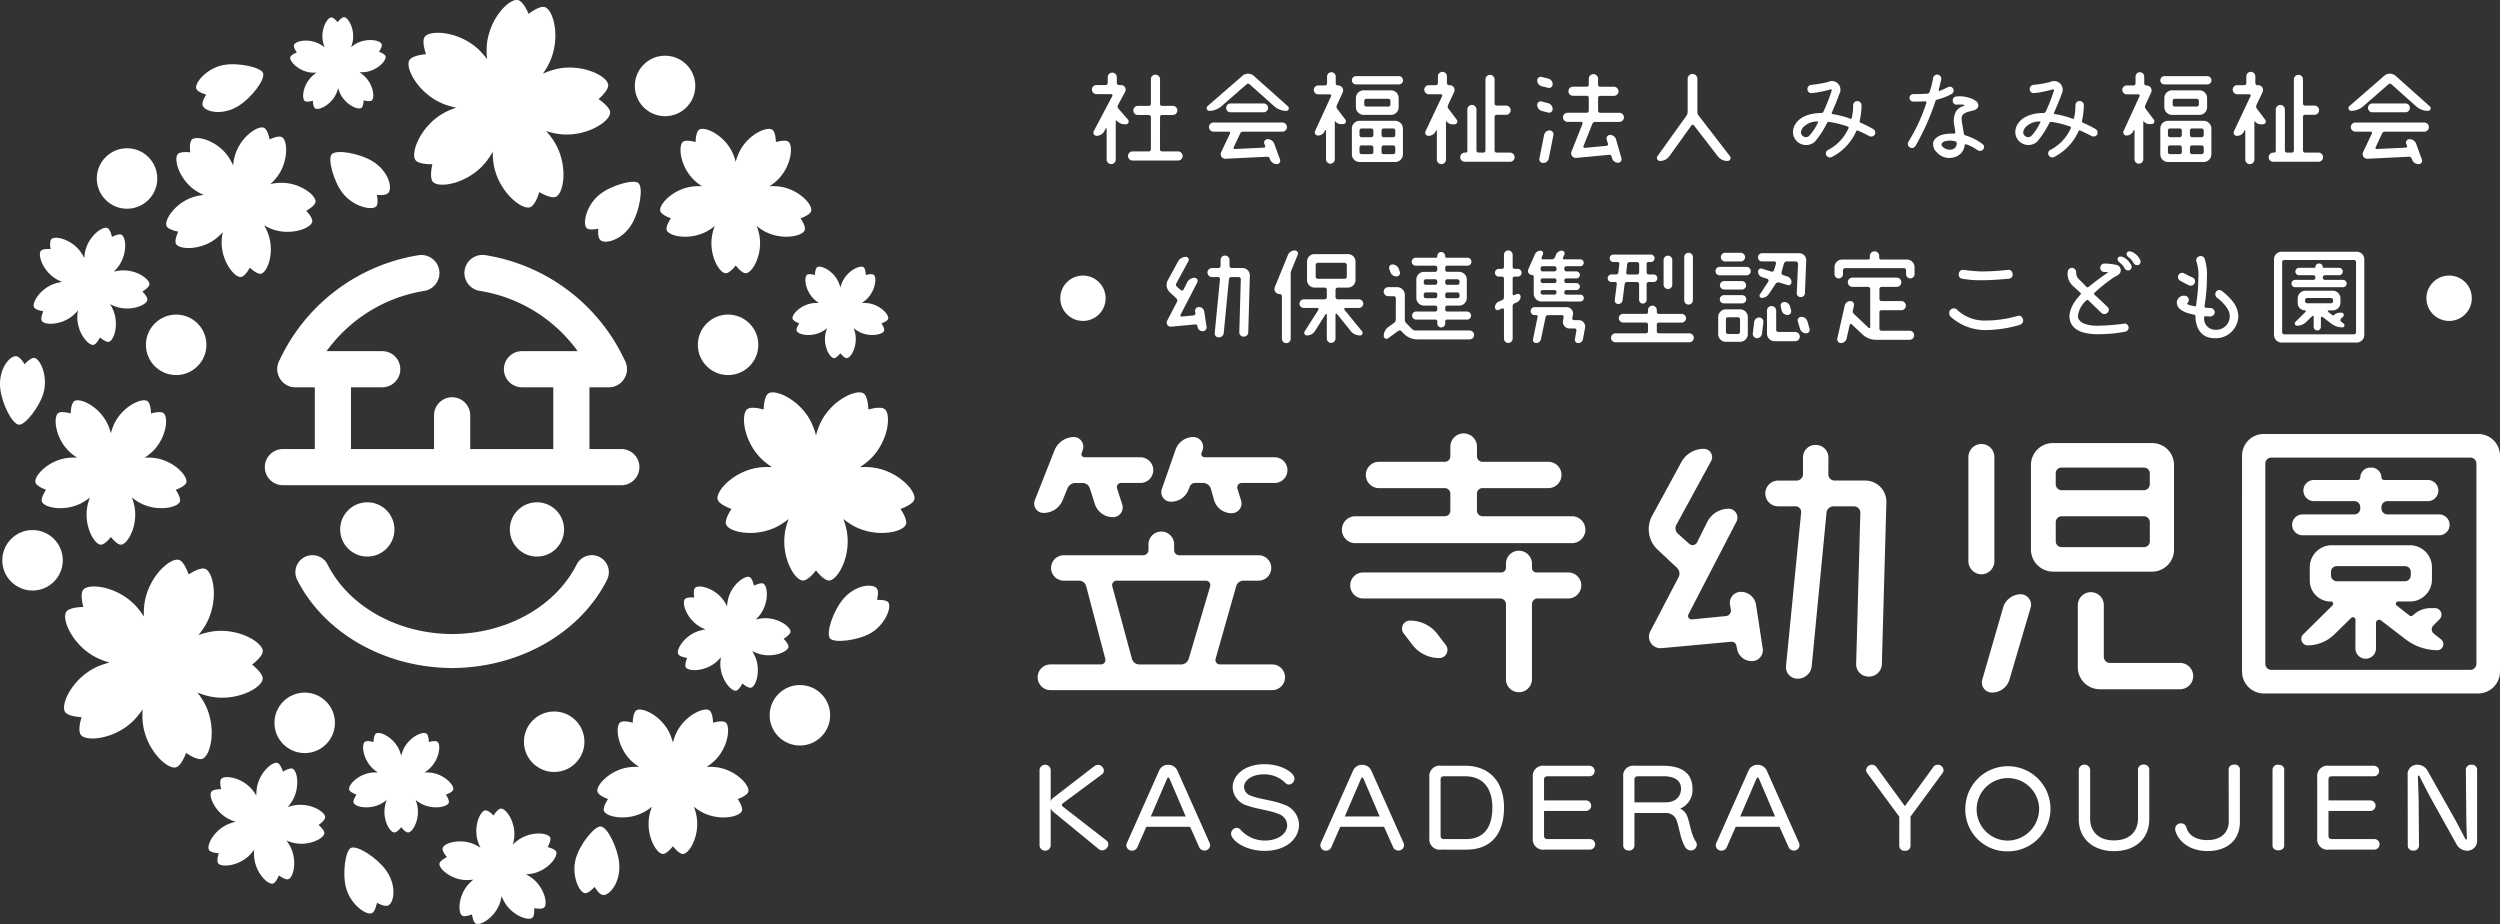 <svg xmlns="http://www.w3.org/2000/svg" width="497.844" height="184" viewBox="0 0 497.844 184">
  <rect x="0" y="0" width="497.844" height="184" fill="#333333" stroke="none"/>
  <defs>
    <style>
      .cls-1 {
        fill: #fff;
      }
    </style>
  </defs>
  <g id="mv_logo" data-name="mv logo" transform="translate(-48.182 341.517)">
    <g id="グループ_2093" data-name="グループ 2093">
      <path id="パス_1740" data-name="パス 1740" class="cls-1" d="M167.56-302.763c2.291-1.855,6.811-3.122,7.738-2.311,1.052.922.248,5.483-1.216,8.029-1.929,3.353-5.357,4.206-6.347,3.343-.621-.543-.411-2.27-.411-2.27s-1.729.4-2.293-.1C164.164-296.83,164.838-300.559,167.56-302.763Z"/>
      <circle id="楕円形_6307" data-name="楕円形 6307" class="cls-1" cx="6.022" cy="6.022" r="6.022" transform="translate(174.599 -330.424)"/>
      <circle id="楕円形_6308" data-name="楕円形 6308" class="cls-1" cx="6.022" cy="6.022" r="6.022" transform="translate(187.147 -278.871)"/>
      <path id="パス_1741" data-name="パス 1741" class="cls-1" d="M221.03-281.138c.077.01.154.022.231.035,2.345.41,4.018,2.312,3.784,3.07-.144.462-1.14.836-1.318.9l-.03-.01c.106.156.692,1.045.537,1.5-.255.751-2.727,1.306-4.866.259-.067-.033-.135-.068-.205-.106a6.869,6.869,0,0,1-.99-.672,6.878,6.878,0,0,1,.332,1.153c.015.077.027.153.038.23a5.683,5.683,0,0,1,.053.874c-.023,2.01-1.106,3.7-1.8,3.706-.483.006-1.147-.825-1.268-.975-.115.15-.779.981-1.262.975-.7-.009-1.781-1.7-1.8-3.706a5.683,5.683,0,0,1,.053-.874c.01-.074.023-.15.038-.23a6.693,6.693,0,0,1,.332-1.153,6.925,6.925,0,0,1-.99.672c-.071.038-.139.073-.205.106-2.14,1.047-4.611.492-4.867-.259-.154-.461.431-1.347.537-1.5l-.03.01c-.177-.064-1.173-.438-1.317-.9-.231-.758,1.438-2.66,3.784-3.07.077-.013.154-.024.23-.035a7.021,7.021,0,0,1,1.247-.036,6.91,6.91,0,0,1-.965-.747c-.058-.055-.115-.115-.164-.162-1.656-1.712-1.893-4.233-1.256-4.709.386-.288,1.412-.006,1.594.047l-.019-.025c0-.189.053-1.252.449-1.531.647-.461,2.974.546,4.088,2.652.036.065.07.134.1.206a6.943,6.943,0,0,1,.425,1.2,7.034,7.034,0,0,1,.426-1.2c.033-.072.068-.141.1-.206,1.115-2.105,3.441-3.113,4.089-2.652.394.279.443,1.342.448,1.531l-.018.025c.182-.053,1.208-.335,1.594-.047.636.476.4,3-1.256,4.709-.052.053-.106.107-.164.162a6.909,6.909,0,0,1-.965.747A7.021,7.021,0,0,1,221.03-281.138Z"/>
      <path id="パス_1742" data-name="パス 1742" class="cls-1" d="M186.012-304.367c-.125.016-.245.036-.36.056-3.7.647-6.345,3.65-5.974,4.841.23.727,1.8,1.319,2.075,1.419l.047-.015c-.168.247-1.093,1.649-.847,2.371.4,1.186,4.3,2.062,7.681.409.106-.051.213-.107.324-.166a10.823,10.823,0,0,0,1.563-1.061A10.794,10.794,0,0,0,190-294.7c-.023.123-.043.243-.059.36a8.642,8.642,0,0,0-.084,1.383c.037,3.173,1.745,5.835,2.847,5.85.762.009,1.811-1.3,1.993-1.54.182.236,1.231,1.549,1.993,1.54,1.1-.015,2.81-2.677,2.847-5.85a8.642,8.642,0,0,0-.084-1.383c-.016-.117-.036-.237-.059-.36a10.789,10.789,0,0,0-.526-1.814,10.967,10.967,0,0,0,1.564,1.06c.116.059.218.115.324.166,3.378,1.653,7.278.777,7.682-.409.245-.722-.679-2.124-.848-2.371l.048.015c.281-.1,1.853-.692,2.075-1.419.371-1.2-2.27-4.2-5.975-4.841-.115-.02-.23-.04-.359-.056a11.061,11.061,0,0,0-1.968-.056,10.876,10.876,0,0,0,1.524-1.179c.091-.087.176-.172.258-.256,2.617-2.7,2.988-6.686,1.985-7.433-.611-.461-2.23-.01-2.517.074l.028-.04c-.008-.3-.084-1.977-.706-2.421-1.024-.722-4.695.861-6.455,4.184-.055.1-.11.213-.164.326a11.079,11.079,0,0,0-.671,1.889,10.991,10.991,0,0,0-.67-1.889c-.055-.116-.109-.222-.164-.326-1.761-3.323-5.433-4.906-6.455-4.184-.623.441-.7,2.119-.707,2.421l.029.04c-.287-.084-1.906-.53-2.517-.074-1,.75-.632,4.726,1.985,7.433.081.084.167.169.258.256a10.875,10.875,0,0,0,1.524,1.179A10.98,10.98,0,0,0,186.012-304.367Z"/>
      <path id="パス_1743" data-name="パス 1743" class="cls-1" d="M222-248.418c.161.022.318.046.469.071,4.829.845,8.27,4.759,7.787,6.318-.295.949-2.344,1.72-2.711,1.851l-.062-.02c.22.321,1.425,2.149,1.106,3.09-.526,1.547-5.611,2.689-10.014.535-.137-.068-.278-.141-.42-.218a14.23,14.23,0,0,1-2.04-1.383,14.008,14.008,0,0,1,.685,2.366c.03.16.055.316.077.468a11.388,11.388,0,0,1,.11,1.8c-.049,4.137-2.275,7.608-3.712,7.625-.993.013-2.359-1.7-2.6-2.007-.237.309-1.6,2.02-2.6,2.007-1.435-.02-3.663-3.488-3.712-7.625a11.514,11.514,0,0,1,.116-1.8c.02-.152.046-.308.076-.468a14.193,14.193,0,0,1,.684-2.366,14.02,14.02,0,0,1-2.038,1.383c-.143.077-.284.149-.421.218-4.4,2.154-9.488,1.012-10.014-.535-.319-.941.887-2.767,1.106-3.09l-.061.02c-.368-.131-2.421-.9-2.711-1.851-.485-1.559,2.958-5.473,7.786-6.318.151-.025.308-.049.469-.071a14.367,14.367,0,0,1,2.565-.074,14.085,14.085,0,0,1-1.986-1.538c-.116-.115-.231-.223-.337-.333-3.41-3.521-3.9-8.711-2.587-9.688.8-.6,2.907-.014,3.281.1l-.038-.052c.011-.39.115-2.578.922-3.15,1.335-.942,6.12,1.122,8.414,5.453.073.136.143.277.214.424a14.345,14.345,0,0,1,.875,2.463,14.256,14.256,0,0,1,.874-2.463q.106-.221.214-.424c2.295-4.331,7.08-6.395,8.414-5.453.807.576.911,2.766.922,3.15l-.038.052c.374-.116,2.485-.692,3.282-.1,1.307.977.822,6.167-2.587,9.688-.107.11-.219.222-.338.333a14.01,14.01,0,0,1-1.986,1.538A14.325,14.325,0,0,1,222-248.418Z"/>
      <path id="パス_1744" data-name="パス 1744" class="cls-1" d="M136.445-320.837q-.239-.1-.461-.2c-4.7-2.148-7.176-7.059-6.266-8.522.553-.891,2.85-1.131,3.259-1.168l.058.037c-.138-.386-.882-2.573-.305-3.449.948-1.438,6.443-1.25,10.362,2.121q.185.159.374.334a14.857,14.857,0,0,1,1.711,1.954,14.922,14.922,0,0,1-.068-2.6c.012-.171.028-.337.046-.5a12.082,12.082,0,0,1,.367-1.865c1.152-4.209,4.348-7.157,5.818-6.8,1.018.251,1.96,2.361,2.118,2.739.325-.251,2.175-1.634,3.186-1.356,1.46.4,2.81,4.537,1.758,8.772a12.331,12.331,0,0,1-.59,1.806c-.063.149-.131.3-.2.461a15.147,15.147,0,0,1-1.329,2.233,14.66,14.66,0,0,1,2.448-.868c.167-.042.33-.079.489-.116,5.071-1.027,9.953,1.5,10.079,3.212.075,1.045-1.643,2.59-1.952,2.86h.068c.339.23,2.226,1.563,2.274,2.61.079,1.721-4.477,4.8-9.63,4.375-.162-.013-.326-.03-.5-.052a15.059,15.059,0,0,1-2.636-.607,14.931,14.931,0,0,1,1.614,2.1c.091.145.176.289.255.429,2.543,4.5,1.657,9.928.061,10.579-.971.394-2.971-.761-3.323-.973l.025.064c-.116.394-.8,2.6-1.78,2.97-1.614.606-5.948-2.776-7.138-7.807-.036-.157-.071-.321-.1-.49a14.957,14.957,0,0,1-.238-2.746,15.075,15.075,0,0,1-1.549,2.28c-.115.133-.221.257-.331.377-3.495,3.8-8.93,4.643-10.041,3.325-.675-.8-.195-3.06-.1-3.458l.053-.043c-.411.012-2.721.043-3.374-.775-1.076-1.346.807-6.515,5.219-9.2q.207-.126.434-.251a14.923,14.923,0,0,1,2.435-1.037A15.094,15.094,0,0,1,136.445-320.837Z"/>
      <path id="パス_1745" data-name="パス 1745" class="cls-1" d="M67.47-210.525c-.155-.076-.3-.154-.444-.231-4.532-2.488-6.637-7.567-5.623-8.961.618-.846,2.927-.922,3.337-.922l.056.042c-.116-.4-.692-2.632-.051-3.458,1.051-1.365,6.517-.773,10.178,2.881.115.114.231.234.346.361a14.894,14.894,0,0,1,1.564,2.075,14.921,14.921,0,0,1,.122-2.6c.026-.169.053-.334.083-.493a12.014,12.014,0,0,1,.5-1.833c1.457-4.113,4.862-6.818,6.3-6.348,1,.326,1.777,2.5,1.91,2.889.345-.231,2.289-1.47,3.277-1.118,1.427.508,2.469,4.726,1.107,8.875a12.108,12.108,0,0,1-.721,1.758c-.074.144-.152.291-.231.442a14.79,14.79,0,0,1-1.49,2.127,14.982,14.982,0,0,1,2.506-.684c.17-.03.335-.054.495-.074,5.13-.651,9.818,2.221,9.815,3.943,0,1.049-1.828,2.464-2.156,2.71h.068c.321.256,2.106,1.723,2.075,2.767-.05,1.729-4.82,4.456-9.927,3.655-.16-.025-.324-.054-.494-.089a15,15,0,0,1-2.584-.8,15.04,15.04,0,0,1,1.458,2.212c.08.152.154.3.223.448,2.2,4.677.922,10.029-.718,10.553-1,.323-2.907-.977-3.243-1.213l.021.065c-.144.385-.989,2.536-1.994,2.831-1.653.485-5.728-3.207-6.543-8.312q-.039-.24-.069-.5a15.126,15.126,0,0,1-.034-2.758,15.188,15.188,0,0,1-1.712,2.162q-.182.185-.358.345c-3.766,3.543-9.247,3.974-10.258,2.579-.615-.85.031-3.067.152-3.458l.056-.04c-.41-.018-2.717-.157-3.309-1.022-.973-1.421,1.279-6.436,5.879-8.79q.216-.111.45-.219A15.1,15.1,0,0,1,70-209.578,14.95,14.95,0,0,1,67.47-210.525Z"/>
      <path id="パス_1746" data-name="パス 1746" class="cls-1" d="M86.827-302.327c-.116.035-.231.073-.346.115-3.551,1.235-5.675,4.623-5.117,5.745.346.682,1.989,1.013,2.283,1.066l.043-.022c-.126.27-.813,1.8-.455,2.476.589,1.107,4.58,1.343,7.648-.832.1-.068.192-.14.292-.217a10.863,10.863,0,0,0,1.372-1.3,10.856,10.856,0,0,0-.23,1.876v.364a8.693,8.693,0,0,0,.138,1.375c.548,3.126,2.663,5.477,3.752,5.315.754-.115,1.577-1.577,1.72-1.844.218.2,1.464,1.33,2.214,1.2,1.085-.191,2.344-3.093,1.869-6.231a8.789,8.789,0,0,0-.305-1.348c-.035-.115-.073-.23-.115-.345a10.821,10.821,0,0,0-.807-1.707,10.745,10.745,0,0,0,1.714.8c.116.041.231.078.346.115,3.6,1.087,7.309-.406,7.517-1.641.125-.752-1.014-1.987-1.22-2.2l.05.007c.261-.144,1.718-.981,1.824-1.736.173-1.242-2.917-3.779-6.676-3.822h-.364a10.983,10.983,0,0,0-1.952.26,10.759,10.759,0,0,0,1.314-1.41c.077-.1.147-.2.215-.293,2.146-3.088,1.873-7.077.762-7.657-.677-.345-2.2.346-2.473.479l.022-.044c-.056-.294-.4-1.938-1.087-2.272-1.126-.549-4.5,1.606-5.7,5.169-.038.115-.075.23-.11.345a11.009,11.009,0,0,0-.358,1.973,11.07,11.07,0,0,0-.966-1.757c-.072-.1-.143-.2-.215-.295-2.272-3-6.15-3.968-7.044-3.09-.544.534-.346,2.2-.31,2.5l.036.034c-.3-.037-1.967-.216-2.5.332-.869.9.14,4.771,3.155,7.017.1.07.194.14.3.211a10.96,10.96,0,0,0,1.693.922A10.759,10.759,0,0,0,86.827-302.327Z"/>
      <path id="パス_1747" data-name="パス 1747" class="cls-1" d="M61.585-250.318c-.124.016-.244.035-.36.055-3.7.648-6.34,3.65-5.973,4.848.23.727,1.8,1.318,2.074,1.418l.048-.015c-.169.247-1.093,1.65-.849,2.372.4,1.186,4.305,2.062,7.683.409.105-.051.213-.108.323-.167a10.753,10.753,0,0,0,1.564-1.061,10.809,10.809,0,0,0-.526,1.816c-.022.123-.042.242-.059.359a8.887,8.887,0,0,0-.084,1.383c.038,3.174,1.746,5.835,2.848,5.85.762.009,1.81-1.3,1.993-1.54.183.237,1.23,1.549,1.993,1.54,1.1-.015,2.811-2.676,2.847-5.85a8.65,8.65,0,0,0-.084-1.383c-.016-.117-.035-.236-.058-.359a10.809,10.809,0,0,0-.526-1.816A10.753,10.753,0,0,0,76-241.4c.115.059.218.115.324.167,3.377,1.653,7.278.777,7.681-.409.246-.722-.68-2.125-.848-2.372l.047.015c.282-.1,1.855-.691,2.075-1.418.371-1.2-2.271-4.2-5.974-4.848-.116-.02-.236-.039-.36-.055a11.048,11.048,0,0,0-1.967-.056,10.858,10.858,0,0,0,1.522-1.179c.092-.087.178-.172.26-.256,2.615-2.7,2.987-6.686,1.983-7.434-.611-.461-2.23-.009-2.516.075l.029-.04c-.008-.3-.085-1.977-.708-2.421-1.023-.723-4.695.861-6.455,4.184-.055.1-.115.212-.164.325a11,11,0,0,0-.67,1.89,11.008,11.008,0,0,0-.672-1.89c-.053-.115-.109-.221-.164-.325-1.76-3.323-5.431-4.907-6.455-4.184-.623.44-.7,2.119-.708,2.421l.03.04c-.287-.084-1.906-.53-2.517-.075-1,.75-.632,4.726,1.983,7.434.083.083.169.169.26.256a10.854,10.854,0,0,0,1.533,1.175A10.957,10.957,0,0,0,61.585-250.318Z"/>
      <path id="パス_1748" data-name="パス 1748" class="cls-1" d="M122.086-187.641c-.086.011-.169.024-.248.038-2.553.447-4.374,2.516-4.119,3.343.157.5,1.241.909,1.434.978l.033-.01c-.116.17-.753,1.136-.585,1.634.278.819,2.967,1.423,5.3.283.072-.036.147-.074.222-.115a7.575,7.575,0,0,0,1.079-.731,7.263,7.263,0,0,0-.362,1.25c-.016.086-.03.169-.041.248a5.933,5.933,0,0,0-.058.951c.025,2.19,1.2,4.022,1.96,4.035.525.007,1.247-.9,1.373-1.061.126.163.849,1.068,1.373,1.061.76-.011,1.938-1.845,1.96-4.035a6.05,6.05,0,0,0-.058-.951c-.011-.079-.025-.162-.04-.248a7.54,7.54,0,0,0-.362-1.25,7.51,7.51,0,0,0,1.078.731c.076.041.15.079.222.115,2.329,1.14,5.018.536,5.3-.283.169-.5-.468-1.464-.585-1.634l.032.01c.194-.069,1.279-.476,1.434-.978.256-.825-1.565-2.894-4.118-3.343-.08-.014-.163-.027-.248-.038a7.483,7.483,0,0,0-1.355-.039,7.57,7.57,0,0,0,1.05-.813c.062-.06.115-.115.177-.176,1.8-1.863,2.06-4.611,1.368-5.124-.42-.315-1.537-.007-1.734.051l.019-.028c-.006-.205-.059-1.362-.487-1.666-.706-.5-3.236.594-4.45,2.882-.038.072-.076.146-.115.231a7.563,7.563,0,0,0-.461,1.3,7.678,7.678,0,0,0-.461-1.3c-.037-.079-.075-.154-.115-.231-1.214-2.29-3.744-3.382-4.45-2.882-.428.3-.482,1.461-.487,1.666l.019.028c-.2-.058-1.313-.366-1.734-.051-.692.517-.435,3.261,1.368,5.124.056.057.115.115.178.176a7.5,7.5,0,0,0,1.049.813A7.487,7.487,0,0,0,122.086-187.641Z"/>
      <path id="パス_1749" data-name="パス 1749" class="cls-1" d="M120.743-326.371c.058.054.115.108.166.161,1.67,1.7,1.927,4.218,1.294,4.7-.383.291-1.412.017-1.594-.035l-.018-.025c0,.189-.044,1.253-.436,1.535-.645.461-2.978-.522-4.111-2.618-.035-.065-.071-.134-.1-.205a6.7,6.7,0,0,1-.416-1.123,6.92,6.92,0,0,1-.4,1.13c-.034.071-.067.141-.1.207a5.364,5.364,0,0,1-.461.742c-1.187,1.623-3.047,2.365-3.621,1.967-.4-.275-.453-1.338-.461-1.527-.181.055-1.205.346-1.6.06-.562-.413-.461-2.414.692-4.064a5.467,5.467,0,0,1,.551-.681c.051-.053.105-.108.163-.162a6.708,6.708,0,0,1,.938-.742,6.839,6.839,0,0,1-1.2-.03c-.078-.01-.154-.021-.23-.033-2.349-.392-4.035-2.278-3.8-3.039.139-.461,1.132-.845,1.309-.91l-.03-.01c-.108-.155-.7-1.038-.549-1.5.25-.752,2.716-1.329,4.864-.3.067.032.136.067.2.1a6.908,6.908,0,0,1,1.038.691,6.767,6.767,0,0,1-.346-1.169c-.015-.078-.028-.153-.039-.23-.354-2.356.922-4.545,1.712-4.562.483-.011,1.153.816,1.268.964v-.031c.116-.151.771-.988,1.254-.985.795,0,2.1,2.171,1.788,4.533-.009.074-.021.15-.035.231a7,7,0,0,1-.346,1.222,6.977,6.977,0,0,1,1.037-.728c.069-.037.137-.073.2-.107,2.13-1.065,4.611-.53,4.868.219.159.461-.42,1.35-.525,1.507l-.03.01c.179.062,1.178.429,1.325.889.241.756-1.416,2.67-3.759,3.1-.074.014-.149.026-.231.037a6.9,6.9,0,0,1-1.219.048A6.845,6.845,0,0,1,120.743-326.371Z"/>
      <circle id="楕円形_6309" data-name="楕円形 6309" class="cls-1" cx="6.022" cy="6.022" r="6.022" transform="translate(152.52 -199.831)"/>
      <path id="パス_1750" data-name="パス 1750" class="cls-1" d="M117.111-164.643c-.793-2.839-.165-7.492.946-8.019,1.268-.6,5.133,1.945,6.89,4.3,2.314,3.1,1.738,6.585.55,7.147-.746.355-2.248-.522-2.248-.522s-.323,1.745-1,2.065C121.207-159.175,118.056-161.269,117.111-164.643Z"/>
      <path id="パス_1751" data-name="パス 1751" class="cls-1" d="M154.21-166.59c.077.06.149.115.22.179,2.237,1.894,2.834,4.956,2.113,5.612-.438.4-1.729.18-1.96.137l-.025-.029c.016.231.086,1.54-.362,1.93-.739.64-3.708-.307-5.331-2.748q-.077-.114-.153-.24a8.439,8.439,0,0,1-.635-1.329,8.25,8.25,0,0,1-.36,1.428c-.033.093-.067.181-.1.266a6.817,6.817,0,0,1-.486.961c-1.268,2.121-3.471,3.24-4.218,2.817-.517-.294-.705-1.59-.735-1.821-.217.087-1.439.559-1.947.252-.736-.444-.838-2.907.385-5.058a6.968,6.968,0,0,1,.6-.894c.058-.073.115-.145.181-.219a8.479,8.479,0,0,1,1.069-1.015,8.507,8.507,0,0,1-1.47.1c-.1,0-.192-.008-.284-.015-2.923-.216-5.2-2.341-5.008-3.3.115-.583,1.293-1.163,1.5-1.263l-.038-.008c-.15-.178-.976-1.2-.841-1.774.222-.952,3.179-1.933,5.927-.91.087.031.174.065.264.1a8.514,8.514,0,0,1,1.348.738,8.525,8.525,0,0,1-.562-1.393c-.026-.094-.05-.185-.072-.274-.692-2.848.618-5.673,1.588-5.782.592-.067,1.506.87,1.666,1.037v-.038c.123-.2.835-1.3,1.427-1.349.974-.083,2.82,2.428,2.7,5.357,0,.091-.009.186-.018.282a8.372,8.372,0,0,1-.292,1.537,8.582,8.582,0,0,1,1.2-1.008c.081-.055.161-.107.239-.154,2.492-1.543,5.586-1.165,5.994-.276.245.541-.363,1.7-.475,1.9l-.036.016c.231.056,1.492.393,1.724.94.38.9-1.438,3.432-4.265,4.221-.089.025-.18.049-.275.071a8.577,8.577,0,0,1-1.489.194A8.469,8.469,0,0,1,154.21-166.59Z"/>
      <circle id="楕円形_6310" data-name="楕円形 6310" class="cls-1" cx="6.022" cy="6.022" r="6.022" transform="translate(102.837 -203.594)"/>
      <circle id="楕円形_6311" data-name="楕円形 6311" class="cls-1" cx="6.022" cy="6.022" r="6.022" transform="translate(48.639 -235.964)"/>
      <path id="パス_1752" data-name="パス 1752" class="cls-1" d="M72.351-287.661c.1-.006.192-.01.284-.013,2.93-.065,5.4,1.829,5.3,2.8-.062.592-1.175,1.282-1.375,1.4h-.039c.167.162,1.087,1.095,1.009,1.684-.128.968-2.979,2.23-5.812,1.479q-.134-.036-.273-.078a8.576,8.576,0,0,1-1.357-.577,8.354,8.354,0,0,1,.678,1.308c.035.092.069.179.1.267a6.884,6.884,0,0,1,.274,1.037c.453,2.434-.45,4.726-1.29,4.906-.582.123-1.582-.722-1.757-.875-.1.209-.707,1.372-1.291,1.48-.844.156-2.555-1.621-3.065-4.041a6.737,6.737,0,0,1-.144-1.068c-.006-.092-.009-.186-.01-.284a8.4,8.4,0,0,1,.126-1.468,8.355,8.355,0,0,1-1.037,1.049c-.077.063-.151.121-.222.177-2.332,1.776-5.448,1.7-5.936.852-.3-.515.2-1.729.288-1.942l-.033.019c-.231-.034-1.523-.247-1.806-.77-.462-.859,1.1-3.555,3.832-4.611.087-.033.175-.066.268-.1a8.451,8.451,0,0,1,1.5-.345,8.42,8.42,0,0,1-1.343-.671c-.083-.052-.161-.1-.237-.157-2.409-1.668-3.3-4.656-2.644-5.382.4-.441,1.7-.346,1.935-.325l-.029-.026c-.038-.231-.231-1.524.175-1.96.673-.709,3.72-.054,5.571,2.22.058.07.115.145.174.224a8.5,8.5,0,0,1,.8,1.343,8.586,8.586,0,0,1,.231-1.547c.023-.1.048-.186.075-.274.842-2.807,3.409-4.576,4.3-4.178.543.241.856,1.513.909,1.741l-.018.034c.208-.107,1.378-.691,1.914-.438.882.421,1.2,3.522-.39,5.985-.049.077-.1.154-.159.23a8.494,8.494,0,0,1-.985,1.133A8.567,8.567,0,0,1,72.351-287.661Z"/>
      <path id="パス_1753" data-name="パス 1753" class="cls-1" d="M56.864-263.348c-.77,2.845-3.688,6.52-4.915,6.407-1.393-.132-3.414-4.3-3.72-7.219-.4-3.848,1.876-6.549,3.186-6.424.822.075,1.664,1.6,1.664,1.6s1.171-1.334,1.916-1.267C56.141-270.141,57.779-266.731,56.864-263.348Z"/>
      <circle id="楕円形_6312" data-name="楕円形 6312" class="cls-1" cx="6.022" cy="6.022" r="6.022" transform="translate(77.243 -278.871)"/>
      <path id="パス_1754" data-name="パス 1754" class="cls-1" d="M116.45-303.024c-1.828-2.312-3.044-6.844-2.223-7.763.935-1.037,5.485-.186,8.016,1.308,3.331,1.966,4.149,5.4,3.266,6.383-.551.615-2.274.386-2.274.386s.376,1.735-.124,2.291C122.341-299.561,118.624-300.276,116.45-303.024Z"/>
      <circle id="楕円形_6313" data-name="楕円形 6313" class="cls-1" cx="6.022" cy="6.022" r="6.022" transform="translate(67.457 -311.993)"/>
      <path id="パス_1755" data-name="パス 1755" class="cls-1" d="M92.647-328.561c2.893-.565,7.479.432,7.918,1.582.5,1.309-2.349,4.957-4.841,6.524-3.273,2.061-6.7,1.21-7.171-.021-.295-.772.7-2.2.7-2.2s-1.714-.461-1.979-1.16C86.869-324.913,89.208-327.888,92.647-328.561Z"/>
      <path id="パス_1756" data-name="パス 1756" class="cls-1" d="M173.5-188.733c-.124.016-.244.035-.36.054-3.7.648-6.345,3.651-5.974,4.847.231.729,1.8,1.319,2.075,1.42l.047-.016c-.168.247-1.092,1.65-.847,2.371.4,1.188,4.3,2.064,7.681.411.107-.052.214-.107.324-.167a10.906,10.906,0,0,0,1.563-1.061,10.9,10.9,0,0,0-.524,1.814c-.023.123-.043.243-.059.36a8.648,8.648,0,0,0-.084,1.383c.037,3.174,1.745,5.835,2.847,5.85.762.009,1.811-1.3,1.993-1.54.182.236,1.231,1.549,1.993,1.54,1.1-.015,2.81-2.676,2.847-5.85a8.652,8.652,0,0,0-.084-1.383c-.016-.117-.036-.237-.059-.36a10.692,10.692,0,0,0-.525-1.814,10.915,10.915,0,0,0,1.564,1.061c.115.06.218.115.324.167,3.377,1.653,7.278.777,7.681-.411.246-.721-.679-2.124-.847-2.371l.047.016c.281-.1,1.854-.691,2.075-1.42.371-1.2-2.27-4.2-5.974-4.847-.116-.019-.231-.038-.36-.054a10.874,10.874,0,0,0-1.968-.057,10.882,10.882,0,0,0,1.524-1.18c.091-.086.177-.171.258-.256,2.617-2.7,2.988-6.685,1.985-7.432-.611-.461-2.23-.01-2.517.074l.029-.04c-.008-.3-.084-1.977-.707-2.421-1.023-.723-4.7.862-6.455,4.184-.055.1-.115.212-.164.325a11.021,11.021,0,0,0-.67,1.889,11.11,11.11,0,0,0-.671-1.889c-.054-.115-.108-.221-.164-.325-1.761-3.322-5.432-4.907-6.455-4.184-.622.44-.7,2.119-.708,2.421l.03.04c-.287-.084-1.906-.53-2.517-.074-1,.75-.632,4.726,1.985,7.432.082.085.167.17.258.256a10.882,10.882,0,0,0,1.524,1.18A10.89,10.89,0,0,0,173.5-188.733Z"/>
      <circle id="楕円形_6314" data-name="楕円形 6314" class="cls-1" cx="6.022" cy="6.022" r="6.022" transform="translate(201.45 -205.1)"/>
      <path id="パス_1757" data-name="パス 1757" class="cls-1" d="M200.155-218.4c.1-.007.187-.01.276-.012,2.851-.065,5.259,1.778,5.16,2.723-.061.577-1.143,1.247-1.338,1.364h-.037c.161.159,1.057,1.066.981,1.639-.126.943-2.9,2.17-5.655,1.439-.087-.022-.176-.047-.266-.077a8.275,8.275,0,0,1-1.32-.557,8.142,8.142,0,0,1,.659,1.267c.035.089.067.175.1.26a6.681,6.681,0,0,1,.266,1.013c.441,2.366-.438,4.6-1.255,4.773-.566.115-1.54-.7-1.711-.852-.1.2-.691,1.335-1.255,1.44-.822.152-2.486-1.576-2.982-3.932a6.7,6.7,0,0,1-.142-1.037c0-.09-.008-.181-.009-.277a8.246,8.246,0,0,1,.124-1.428,8.164,8.164,0,0,1-1.008,1.02c-.072.061-.144.115-.215.173-2.269,1.729-5.3,1.652-5.776.829-.29-.5.192-1.681.281-1.889l-.034.018c-.223-.033-1.481-.241-1.756-.749-.453-.836,1.068-3.458,3.729-4.489.083-.032.169-.063.259-.093a8.346,8.346,0,0,1,1.456-.333,8.341,8.341,0,0,1-1.307-.652c-.081-.051-.157-.1-.231-.153-2.346-1.624-3.21-4.531-2.574-5.237.388-.43,1.659-.337,1.884-.317l-.028-.026c-.037-.223-.231-1.483.169-1.9.656-.691,3.621-.053,5.418,2.16.057.07.115.141.171.218a8.4,8.4,0,0,1,.778,1.306,8.241,8.241,0,0,1,.22-1.5c.023-.092.048-.181.074-.266.819-2.732,3.317-4.453,4.185-4.067.528.23.832,1.473.883,1.694l-.015.034c.2-.1,1.339-.676,1.861-.427.858.411,1.168,3.427-.379,5.824-.048.074-.1.151-.154.23a8.2,8.2,0,0,1-.96,1.1A8.292,8.292,0,0,1,200.155-218.4Z"/>
      <path id="パス_1758" data-name="パス 1758" class="cls-1" d="M221.488-215.394c-2.563,1.457-7.229,1.971-8.01,1.02-.888-1.081.648-5.45,2.507-7.723,2.448-3,5.97-3.278,6.8-2.26.524.637.035,2.3.035,2.3s1.772-.107,2.247.471C225.8-220.691,224.533-217.125,221.488-215.394Z"/>
      <path id="パス_1759" data-name="パス 1759" class="cls-1" d="M162.851-170.564c.792-2.839,3.738-6.492,4.964-6.37,1.392.142,3.382,4.324,3.665,7.247.375,3.85-1.924,6.533-3.227,6.4-.822-.082-1.652-1.614-1.652-1.614s-1.18,1.325-1.924,1.249C163.523-163.765,161.912-167.188,162.851-170.564Z"/>
      <path id="パス_1760" data-name="パス 1760" class="cls-1" d="M93.621-177.4c-.093.041-.181.081-.266.121-2.71,1.306-4.089,4.193-3.543,5.033.333.512,1.673.624,1.911.64l.033-.022c-.077.23-.482,1.508-.136,2.01.569.825,3.763.65,6-1.359.07-.062.14-.129.212-.2a8.642,8.642,0,0,0,.973-1.153,8.568,8.568,0,0,0-.008,1.511c.009.1.019.2.032.29a7,7,0,0,0,.23,1.081c.721,2.434,2.616,4.111,3.468,3.882.589-.158,1.108-1.4,1.2-1.62.192.143,1.284.923,1.87.752.845-.252,1.58-2.673.922-5.125a7.052,7.052,0,0,0-.366-1.037c-.038-.087-.079-.174-.124-.264a8.626,8.626,0,0,0-.8-1.283,8.56,8.56,0,0,0,1.435.476c.1.022.193.041.286.058,2.96.537,5.773-.988,5.825-1.989.031-.61-.987-1.488-1.17-1.64h.04c.195-.139,1.276-.937,1.292-1.547.024-1-2.662-2.737-5.656-2.429q-.139.015-.288.036a8.711,8.711,0,0,0-1.527.385,8.68,8.68,0,0,0,.915-1.24c.052-.085.1-.171.144-.254,1.425-2.651.844-5.794-.092-6.154-.57-.218-1.719.479-1.922.607l.014-.038c-.071-.231-.5-1.5-1.072-1.706-.945-.334-3.426,1.686-4.057,4.628-.02.092-.038.186-.056.285a8.945,8.945,0,0,0-.105,1.6,8.688,8.688,0,0,0-.922-1.308c-.067-.076-.132-.147-.2-.215-2.075-2.174-5.25-2.594-5.878-1.815-.384.475-.078,1.784-.019,2.015l.031.024c-.238,0-1.582.008-1.959.493-.609.8.545,3.779,3.146,5.289.082.047.168.094.256.141a8.671,8.671,0,0,0,1.43.576A8.76,8.76,0,0,0,93.621-177.4Z"/>
      <g id="グループ_2092" data-name="グループ 2092">
        <path id="長方形_614" data-name="長方形 614" class="cls-1" d="M138.217-262.407h0a3.6,3.6,0,0,1,3.6,3.6v9.6a3.6,3.6,0,0,1-3.6,3.6h0a3.6,3.6,0,0,1-3.6-3.6v-9.6A3.6,3.6,0,0,1,138.217-262.407Z"/>
        <path id="長方形_615" data-name="長方形 615" class="cls-1" d="M175.513-248.494h0a3.6,3.6,0,0,1-3.6,3.6H104.52a3.6,3.6,0,0,1-3.6-3.6h0a3.6,3.6,0,0,1,3.6-3.6h67.395A3.6,3.6,0,0,1,175.513-248.494Z"/>
        <g id="グループ_2087" data-name="グループ 2087">
          <path id="長方形_616" data-name="長方形 616" class="cls-1" d="M114.474-270.99h0a3.6,3.6,0,0,1,3.6,3.6v17.266a3.6,3.6,0,0,1-3.6,3.6h0a3.6,3.6,0,0,1-3.6-3.6v-17.266A3.6,3.6,0,0,1,114.474-270.99Z"/>
          <path id="長方形_617" data-name="長方形 617" class="cls-1" d="M161.961-270.99h0a3.6,3.6,0,0,1,3.6,3.6v17.266a3.6,3.6,0,0,1-3.6,3.6h0a3.6,3.6,0,0,1-3.6-3.6v-17.266A3.6,3.6,0,0,1,161.961-270.99Z"/>
        </g>
        <g id="グループ_2090" data-name="グループ 2090">
          <path id="長方形_618" data-name="長方形 618" class="cls-1" d="M127.9-267.991h0a3.6,3.6,0,0,1-3.6,3.6H107.04a3.6,3.6,0,0,1-3.6-3.6h0a3.6,3.6,0,0,1,3.6-3.6h17.266A3.6,3.6,0,0,1,127.9-267.991Z"/>
          <g id="グループ_2088" data-name="グループ 2088">
            <path id="パス_1761" data-name="パス 1761" class="cls-1" d="M107.012-264.44a3.6,3.6,0,0,1-3.6-3.606,3.611,3.611,0,0,1,.328-1.5,37.03,37.03,0,0,1,27.82-21.152,3.6,3.6,0,0,1,4.091,3.028,3.6,3.6,0,0,1-2.952,4.078,29.843,29.843,0,0,0-22.418,17.053A3.6,3.6,0,0,1,107.012-264.44Z"/>
          </g>
          <g id="グループ_2089" data-name="グループ 2089">
            <path id="長方形_619" data-name="長方形 619" class="cls-1" d="M172.995-267.991h0a3.6,3.6,0,0,1-3.6,3.6H152.13a3.6,3.6,0,0,1-3.6-3.6h0a3.6,3.6,0,0,1,3.6-3.6H169.4A3.6,3.6,0,0,1,172.995-267.991Z"/>
            <path id="パス_1762" data-name="パス 1762" class="cls-1" d="M169.423-264.44a3.6,3.6,0,0,1-3.272-2.1,29.845,29.845,0,0,0-22.418-17.053,3.6,3.6,0,0,1-3.028-4.09,3.6,3.6,0,0,1,4.091-3.028l.076.012a37.027,37.027,0,0,1,27.818,21.152,3.6,3.6,0,0,1-1.768,4.774,3.609,3.609,0,0,1-1.5.329Z"/>
          </g>
        </g>
        <g id="グループ_2091" data-name="グループ 2091">
          <circle id="楕円形_6315" data-name="楕円形 6315" class="cls-1" cx="5.405" cy="5.405" r="5.405" transform="translate(149.703 -241.492)"/>
          <circle id="楕円形_6316" data-name="楕円形 6316" class="cls-1" cx="5.405" cy="5.405" r="5.405" transform="translate(115.922 -241.492)"/>
        </g>
        <path id="パス_1763" data-name="パス 1763" class="cls-1" d="M167.568-230.6a3.388,3.388,0,0,0-4.551,1.5h0c-4.229,8.368-13.947,13.787-24.8,13.848-10.849-.061-20.57-5.48-24.8-13.848a3.387,3.387,0,0,0-4.551-1.495,3.386,3.386,0,0,0-1.495,4.55h0c5.322,10.532,17.252,17.375,30.492,17.556.057,0,.115.017.17.017s.122,0,.183-.006.123.006.185.006.115-.014.17-.017c13.24-.181,25.169-7.024,30.492-17.556a3.386,3.386,0,0,0-1.491-4.551Z"/>
      </g>
    </g>
    <g id="グループ_2102" data-name="グループ 2102">
      <g id="グループ_2095" data-name="グループ 2095">
        <g id="グループ_2094" data-name="グループ 2094">
          <path id="パス_1764" data-name="パス 1764" class="cls-1" d="M270.81-320.576a.61.61,0,0,0,.085.675l1.918,2.213a.56.56,0,0,1-.062.788.556.556,0,0,1-.359.134h-.231a2.1,2.1,0,0,1-1.623-.758c-.042-.043-.168,0-.168.063v7.721a.908.908,0,0,1-.912.9.907.907,0,0,1-.9-.9v-6.134a.1.1,0,0,0-.091-.105.1.1,0,0,0-.1.063l-.274.526a1.778,1.778,0,0,1-1.539.923.639.639,0,0,1-.637-.639.641.641,0,0,1,.067-.284l3.712-7.021a.242.242,0,0,0-.1-.328.238.238,0,0,0-.11-.029h-2.952a.907.907,0,0,1-.907-.906.907.907,0,0,1,.907-.907h1.834a.414.414,0,0,0,.4-.4v-1.159a.906.906,0,0,1,.906-.906.907.907,0,0,1,.907.906v1.159a.415.415,0,0,0,.4.4h.443a.909.909,0,0,1,.92.9.913.913,0,0,1-.113.452Zm8.369,8.791a.4.4,0,0,0,.387.421h3.219a.906.906,0,0,1,.906.906.907.907,0,0,1-.906.907H273.72a.907.907,0,0,1-.907-.907.907.907,0,0,1,.907-.906h3.227a.422.422,0,0,0,.422-.422h0v-6.408a.422.422,0,0,0-.422-.422h-2.17a.9.9,0,0,1-.907-.9v-.011a.913.913,0,0,1,.907-.906h2.17a.4.4,0,0,0,.422-.387v-4.926a.9.9,0,0,1,.9-.907h.011a.913.913,0,0,1,.906.907v4.912a.388.388,0,0,0,.373.4h2.178a.912.912,0,0,1,.906.906.9.9,0,0,1-.893.907h-2.162a.4.4,0,0,0-.4.408v.014Z"/>
          <path id="パス_1765" data-name="パス 1765" class="cls-1" d="M297.031-324.725a.433.433,0,0,0-.612,0l-4.995,4.364a3.813,3.813,0,0,1-2.467.922.554.554,0,0,1-.477-.622.559.559,0,0,1,.139-.3l6.958-6.05a1.728,1.728,0,0,1,2.3.02l6.784,6.046a.519.519,0,0,1,.04.734.515.515,0,0,1-.378.173,3.645,3.645,0,0,1-2.4-.922Zm-7.188,9.423a.907.907,0,0,1-.906-.907.906.906,0,0,1,.906-.906H303.56a.907.907,0,0,1,.907.906.907.907,0,0,1-.907.907h-7.838a.634.634,0,0,0-.569.358l-1.286,2.741a.251.251,0,0,0,.114.334.265.265,0,0,0,.117.025l5.776-.274a.267.267,0,0,0,.268-.267.266.266,0,0,0-.016-.092l-.168-.4a.692.692,0,0,1,.414-.886.7.7,0,0,1,.24-.042,1.407,1.407,0,0,1,1.328.928l1.137,3.119a.674.674,0,0,1-.379.875.659.659,0,0,1-.252.047,1.382,1.382,0,0,1-1.328-.922l-.105-.252a.49.49,0,0,0-.444-.295l-8.348.4a.922.922,0,0,1-.948-.895.928.928,0,0,1,.084-.412l1.772-3.732a.257.257,0,0,0-.135-.337.267.267,0,0,0-.1-.021Zm3.415-3.857a.876.876,0,0,1-.908-.843.876.876,0,0,1,.843-.908c.022,0,.043,0,.065,0h6.534a.877.877,0,0,1,.908.844.877.877,0,0,1-.844.907c-.021,0-.043,0-.064,0Z"/>
          <path id="パス_1766" data-name="パス 1766" class="cls-1" d="M314.651-324.495a.982.982,0,0,1,1,.967.977.977,0,0,1-.09.426l-1.159,2.55a.682.682,0,0,0,.062.691l1.623,2.151a.557.557,0,0,1-.086.783.564.564,0,0,1-.355.122H315.2a1.4,1.4,0,0,1-1.1-.548c-.022-.042-.106,0-.106.042v7.506a.889.889,0,0,1-.886.884.871.871,0,0,1-.864-.878v-5.762a.079.079,0,0,0-.079-.08.081.081,0,0,0-.069.038l-.106.211a1.515,1.515,0,0,1-1.369.865.626.626,0,0,1-.617-.633.621.621,0,0,1,.048-.232l3.2-6.978a.249.249,0,0,0-.116-.333.25.25,0,0,0-.114-.025h-2.321a.89.89,0,0,1-.885-.886.876.876,0,0,1,.869-.885h1.342a.422.422,0,0,0,.422-.422h0v-1.349a.864.864,0,0,1,.864-.864.864.864,0,0,1,.865.864v1.349a.422.422,0,0,0,.42.422Zm2.74-1.037a.824.824,0,0,1,.823-.822h8.537a.823.823,0,0,1,.823.822.807.807,0,0,1-.792.822h-8.568a.807.807,0,0,1-.823-.791v-.031Zm1.54,16.275a1.535,1.535,0,0,1-1.54-1.529v-5.133a1.535,1.535,0,0,1,1.53-1.539h7.093a1.549,1.549,0,0,1,1.539,1.539v5.123a1.548,1.548,0,0,1-1.539,1.539Zm-.739-12.733a1.549,1.549,0,0,1,1.539-1.54h5.461a1.529,1.529,0,0,1,1.517,1.54v1.812a1.528,1.528,0,0,1-1.517,1.539h-5.461a1.548,1.548,0,0,1-1.539-1.539Zm3.479,6.471a.424.424,0,0,0-.422-.422H319.31a.421.421,0,0,0-.4.422v.922a.415.415,0,0,0,.4.4h1.939a.418.418,0,0,0,.422-.4Zm-2.361,2.951a.42.42,0,0,0-.4.423v.922a.4.4,0,0,0,.4.4h1.939a.406.406,0,0,0,.422-.391v-.932a.424.424,0,0,0-.422-.423Zm5.355-7.735a.4.4,0,0,0,.4-.4h0v-.737a.415.415,0,0,0-.4-.4h-4.406a.4.4,0,0,0-.4.4v.739a.389.389,0,0,0,.375.4h4.432Zm.948,6.109a.418.418,0,0,0,.422-.4v-.922a.423.423,0,0,0-.422-.422H323.7a.42.42,0,0,0-.4.422v.922a.415.415,0,0,0,.4.4Zm-2.319,2.972a.4.4,0,0,0,.4.4h1.918a.407.407,0,0,0,.422-.392v-.932a.425.425,0,0,0-.422-.423H323.7a.419.419,0,0,0-.4.423Z"/>
          <path id="パス_1767" data-name="パス 1767" class="cls-1" d="M336.53-320.576a.685.685,0,0,0,.084.692l1.666,2.214a.562.562,0,0,1-.1.788.552.552,0,0,1-.345.118h-.443a1.436,1.436,0,0,1-1.137-.568c-.043-.022-.127,0-.127.042v7.55a.907.907,0,0,1-.907.906.906.906,0,0,1-.906-.906v-5.776a.079.079,0,0,0-.08-.079.079.079,0,0,0-.067.036l-.085.19a1.586,1.586,0,0,1-1.434.907.632.632,0,0,1-.652-.612.627.627,0,0,1,.062-.295l3.311-7.02a.257.257,0,0,0-.135-.337.267.267,0,0,0-.1-.021h-2.421a.933.933,0,0,1-.907-.922.91.91,0,0,1,.907-.886h1.412a.419.419,0,0,0,.4-.423v-1.369a.9.9,0,0,1,.929-.864.9.9,0,0,1,.864.864v1.369a.419.419,0,0,0,.4.423h.148a.96.96,0,0,1,.977.941.965.965,0,0,1-.092.43Zm9.276,9.044a.417.417,0,0,0,.42.4h2.652a.935.935,0,0,1,.922.922.922.922,0,0,1-.922.906h-9a.9.9,0,0,1-.906-.892v-.014a.922.922,0,0,1,.906-.922h.211a.288.288,0,0,0,.3-.281v-8.3a.907.907,0,0,1,.907-.907.907.907,0,0,1,.906.907v8.184a.415.415,0,0,0,.4.4h.992a.4.4,0,0,0,.4-.4v-14.145a.907.907,0,0,1,.874-.939.908.908,0,0,1,.939.875c0,.021,0,.043,0,.064v4.786a.4.4,0,0,0,.409.4h1.971a.922.922,0,0,1,.819,1.015.921.921,0,0,1-.819.819h-1.959a.4.4,0,0,0-.421.388v.012Z"/>
          <path id="パス_1768" data-name="パス 1768" class="cls-1" d="M356.469-325.878a1.172,1.172,0,0,1,.906,1.159.719.719,0,0,1-.722.716.715.715,0,0,1-.184-.025l-1.268-.314a1.217,1.217,0,0,1-.906-1.16.711.711,0,0,1,.7-.719.729.729,0,0,1,.2.027Zm.021,4.912a1.217,1.217,0,0,1,.885,1.179.711.711,0,0,1-.709.713.737.737,0,0,1-.176-.021l-1.287-.337a1.248,1.248,0,0,1-.906-1.2.7.7,0,0,1,.691-.706.708.708,0,0,1,.215.031Zm-1.011,11.91a.756.756,0,0,1-.759-.753.8.8,0,0,1,.02-.175l.928-4.637a1.126,1.126,0,0,1,1.1-.929.782.782,0,0,1,.773.791.92.92,0,0,1-.014.138l-.923,4.637a1.152,1.152,0,0,1-1.121.924Zm10.35-8.184a.569.569,0,0,0-.548.38l-1.771,4.448a.239.239,0,0,0,.118.317.232.232,0,0,0,.135.019l4.343-.4a.322.322,0,0,0,.288-.354.318.318,0,0,0-.014-.068l-.254-.842a.709.709,0,0,1,.482-.879.7.7,0,0,1,.193-.028,1.238,1.238,0,0,1,1.2.907l1.075,3.731a.715.715,0,0,1-.5.88.709.709,0,0,1-.177.026,1.27,1.27,0,0,1-1.2-.906l-.1-.379a.439.439,0,0,0-.461-.3l-6.555.61a.911.911,0,0,1-1.017-.79.91.91,0,0,1,.068-.478l2.191-5.524a.28.28,0,0,0-.16-.361.3.3,0,0,0-.094-.018h-2.741a.922.922,0,0,1-.9-.907.911.911,0,0,1,.9-.906h3.837a.407.407,0,0,0,.4-.41v-2.548a.406.406,0,0,0-.39-.421H361.4a.9.9,0,0,1-.885-.907.909.909,0,0,1,.885-.907h2.766a.386.386,0,0,0,.4-.373.112.112,0,0,0,0-.026v-1.171a.928.928,0,0,1,.928-.927.927.927,0,0,1,.927.927v1.181a.387.387,0,0,0,.375.4h2.787a.928.928,0,0,1,.907.907.913.913,0,0,1-.907.907h-2.761a.4.4,0,0,0-.4.408v2.549a.406.406,0,0,0,.389.422h3.848a.9.9,0,0,1,.907.893v.013a.913.913,0,0,1-.907.907Z"/>
          <path id="パス_1769" data-name="パス 1769" class="cls-1" d="M386.19-319.243a1.2,1.2,0,0,0,.252.738l6.224,8.074a.591.591,0,0,1-.08.834.6.6,0,0,1-.381.136,2.487,2.487,0,0,1-1.982-.97l-4.726-6.134a.307.307,0,0,0-.434-.034.285.285,0,0,0-.05.054l-4.38,6.11a2.292,2.292,0,0,1-1.877.969.612.612,0,0,1-.62-.6.611.611,0,0,1,.115-.365l5.776-8.053a1.286,1.286,0,0,0,.231-.739v-6.593a.97.97,0,0,1,.97-.97.97.97,0,0,1,.97.97h0Z"/>
          <path id="パス_1770" data-name="パス 1770" class="cls-1" d="M414.454-322.8c-.252.843-1.074,2.761-1.5,3.731a.191.191,0,0,0,.088.255.2.2,0,0,0,.08.019,17.475,17.475,0,0,1,3.52.922.222.222,0,0,0,.288-.123l.009-.025a11.476,11.476,0,0,0,.273-2.593.834.834,0,0,1,.9-.769.834.834,0,0,1,.769.895,14.773,14.773,0,0,1-.357,3.015.314.314,0,0,0,.189.4,27.075,27.075,0,0,1,2.487,1.244.856.856,0,0,1,.338,1.118.881.881,0,0,1-1.118.294c-.8-.443-1.558-.78-2.254-1.1a.266.266,0,0,0-.338.127A10.526,10.526,0,0,1,413-310.268a.807.807,0,0,1-1.1-.292l-.014-.024a.76.76,0,0,1,.27-1.04c.022-.013.045-.025.068-.036a8.973,8.973,0,0,0,4.068-4.321.231.231,0,0,0-.093-.313.245.245,0,0,0-.075-.025,18.758,18.758,0,0,0-3.711-.922.364.364,0,0,0-.4.211,17.829,17.829,0,0,1-2.466,3.773,2.624,2.624,0,0,1-3.7-.3,2.622,2.622,0,0,1-.6-1.364c-.148-1.982,1.581-4.048,5.608-4.091a.461.461,0,0,0,.42-.23,31.9,31.9,0,0,0,1.666-4.258.176.176,0,0,0-.109-.223.2.2,0,0,0-.08-.008,21.2,21.2,0,0,1-3.815.76.784.784,0,0,1-.823-.741v-.019a.822.822,0,0,1,.738-.885,22.508,22.508,0,0,0,3.331-.569,1.718,1.718,0,0,1,2.314.742,1.719,1.719,0,0,1-.038,1.641Zm-5.966,8.3a10.828,10.828,0,0,0,1.729-2.636.114.114,0,0,0,0-.162.117.117,0,0,0-.13-.027,3.819,3.819,0,0,0-2.847,1.18c-.547.691-.526,1.349-.084,1.687a.953.953,0,0,0,1.328-.037Z"/>
          <path id="パス_1771" data-name="パス 1771" class="cls-1" d="M433.993-321.71a.534.534,0,0,0-.4.359,47.063,47.063,0,0,1-4,8.959.807.807,0,0,1-1.076.231.817.817,0,0,1-.31-1.112l.015-.026a34.567,34.567,0,0,0,3.584-7.758.211.211,0,0,0-.135-.266.223.223,0,0,0-.1-.009c-.569.022-1.223.043-1.813.043h-.569a.749.749,0,0,1-.753-.746.748.748,0,0,1,.746-.752h.007c.97,0,1.94,0,2.866-.085a.492.492,0,0,0,.4-.379,19.355,19.355,0,0,0,.691-2.766.83.83,0,0,1,.949-.634.858.858,0,0,1,.674.95c-.127.461-.295,1.2-.506,2.086-.043.127.062.253.189.19.528-.211,1.076-.444,1.6-.717a.786.786,0,0,1,1.076.273.769.769,0,0,1-.275,1.038A10.348,10.348,0,0,1,433.993-321.71Zm8.96,8.854a.729.729,0,0,1,.218,1.007.565.565,0,0,1-.05.068.844.844,0,0,1-1.159.149,8.567,8.567,0,0,0-2.213-1.14.251.251,0,0,0-.325.142.261.261,0,0,0-.013.048,2.7,2.7,0,0,1-1.96,2.34,3.317,3.317,0,0,1-3.541-.906,2.229,2.229,0,0,1-.739-2.108c.3-.717,1.182-1.77,4.133-1.644a.264.264,0,0,0,.259-.269.391.391,0,0,0-.006-.048c-.042-.273-.106-.758-.168-1.158a4.194,4.194,0,0,1,.337-3.016,2.765,2.765,0,0,1,1.559-1.037c.148-.043.063-.211-.062-.231a6.806,6.806,0,0,0-1.308-.021.758.758,0,0,1-.857-.643c0-.025-.006-.049-.007-.073a.773.773,0,0,1,.616-.9l.017,0a5.793,5.793,0,0,1,2.4.19,4.494,4.494,0,0,1,1.6.717,1.15,1.15,0,0,1,.461.991c-.146.674-.806.843-1.412.99-1.707.338-2,.97-1.9,1.687,0,.611.231,1.454.422,2.782a.546.546,0,0,0,.338.4,10.082,10.082,0,0,1,3.353,1.692Zm-5.944,1.075a1.242,1.242,0,0,0,.842-1.2.408.408,0,0,0-.338-.4,4.047,4.047,0,0,0-2.129.021c-.38.148-1.037.675-.063,1.285a1.92,1.92,0,0,0,1.688.295Z"/>
          <path id="パス_1772" data-name="パス 1772" class="cls-1" d="M458.717-322.8c-.253.843-1.074,2.761-1.5,3.731a.191.191,0,0,0,.088.255.2.2,0,0,0,.081.019,17.484,17.484,0,0,1,3.521.922A.221.221,0,0,0,461.2-318l.008-.026a11.419,11.419,0,0,0,.274-2.593.816.816,0,0,1,.847-.782l.039,0a.825.825,0,0,1,.782.864l0,.042a14.846,14.846,0,0,1-.359,3.015.316.316,0,0,0,.191.4,27.334,27.334,0,0,1,2.487,1.244.859.859,0,0,1,.338,1.118.881.881,0,0,1-1.118.294c-.8-.443-1.56-.78-2.255-1.1a.268.268,0,0,0-.339.127,10.524,10.524,0,0,1-4.827,5.123.807.807,0,0,1-1.1-.292l-.014-.024a.759.759,0,0,1,.27-1.04.736.736,0,0,1,.068-.036,8.973,8.973,0,0,0,4.068-4.321.232.232,0,0,0-.093-.313.251.251,0,0,0-.076-.025,18.722,18.722,0,0,0-3.709-.922.364.364,0,0,0-.4.211,17.8,17.8,0,0,1-2.467,3.773,2.624,2.624,0,0,1-3.7-.3,2.629,2.629,0,0,1-.6-1.364c-.146-1.982,1.582-4.048,5.608-4.091a.459.459,0,0,0,.422-.23A32.174,32.174,0,0,0,457.2-323.5a.178.178,0,0,0-.112-.223.188.188,0,0,0-.078-.008,21.208,21.208,0,0,1-3.816.76.784.784,0,0,1-.822-.743v-.017a.824.824,0,0,1,.739-.885,22.473,22.473,0,0,0,3.33-.569,1.718,1.718,0,0,1,2.314.742,1.719,1.719,0,0,1-.037,1.641Zm-5.965,8.3a10.876,10.876,0,0,0,1.729-2.636.114.114,0,0,0,0-.162.117.117,0,0,0-.13-.027,3.817,3.817,0,0,0-2.846,1.18c-.549.691-.527,1.349-.084,1.687a.953.953,0,0,0,1.327-.037Z"/>
          <path id="パス_1773" data-name="パス 1773" class="cls-1" d="M475.641-324.495a.982.982,0,0,1,1,.966,1,1,0,0,1-.09.427l-1.159,2.55a.691.691,0,0,0,.062.691l1.624,2.151a.558.558,0,0,1-.089.784.565.565,0,0,1-.353.121h-.443a1.4,1.4,0,0,1-1.1-.548c-.021-.042-.1,0-.1.042v7.506a.889.889,0,0,1-.885.884.871.871,0,0,1-.865-.878v-5.762a.079.079,0,0,0-.079-.08.078.078,0,0,0-.068.038l-.105.211a1.517,1.517,0,0,1-1.371.865.627.627,0,0,1-.616-.635.626.626,0,0,1,.047-.23l3.2-6.978a.25.25,0,0,0-.115-.333.257.257,0,0,0-.115-.025H471.7a.891.891,0,0,1-.886-.886.877.877,0,0,1,.869-.885h1.346a.422.422,0,0,0,.42-.422v-1.349a.864.864,0,0,1,.865-.864.864.864,0,0,1,.864.864v1.349a.422.422,0,0,0,.422.422h0Zm2.742-1.037a.821.821,0,0,1,.821-.822h8.538a.823.823,0,0,1,.822.822.807.807,0,0,1-.792.822H479.2a.807.807,0,0,1-.821-.792v-.03Zm1.538,16.275a1.534,1.534,0,0,1-1.538-1.53v-5.132a1.533,1.533,0,0,1,1.527-1.539h7.1a1.549,1.549,0,0,1,1.539,1.539v5.123a1.548,1.548,0,0,1-1.539,1.539Zm-.737-12.733a1.547,1.547,0,0,1,1.538-1.54h5.46a1.531,1.531,0,0,1,1.518,1.54v1.812a1.529,1.529,0,0,1-1.518,1.539h-5.46a1.546,1.546,0,0,1-1.538-1.539Zm3.478,6.471a.423.423,0,0,0-.421-.422H480.3a.421.421,0,0,0-.4.422v.922a.415.415,0,0,0,.4.4h1.94a.417.417,0,0,0,.421-.4Zm-2.361,2.951a.42.42,0,0,0-.4.423v.922a.4.4,0,0,0,.4.4h1.94a.405.405,0,0,0,.421-.389v-.934a.423.423,0,0,0-.421-.423Zm5.355-7.735a.4.4,0,0,0,.4-.4h0v-.737a.413.413,0,0,0-.4-.4h-4.409a.4.4,0,0,0-.4.4v.737a.389.389,0,0,0,.375.4h4.435Zm.949,6.109a.419.419,0,0,0,.42-.4v-.922a.422.422,0,0,0-.42-.422h-1.92a.418.418,0,0,0-.4.422v.922a.414.414,0,0,0,.4.4Zm-2.32,2.972a.4.4,0,0,0,.4.4h1.92a.407.407,0,0,0,.421-.391v-.933a.424.424,0,0,0-.421-.423h-1.919a.421.421,0,0,0-.4.423Z"/>
          <path id="パス_1774" data-name="パス 1774" class="cls-1" d="M497.52-320.576a.693.693,0,0,0,.085.692l1.664,2.214a.561.561,0,0,1-.1.787.559.559,0,0,1-.347.119h-.442a1.44,1.44,0,0,1-1.139-.568c-.041-.022-.126,0-.126.042v7.55a.906.906,0,0,1-.906.906.907.907,0,0,1-.907-.906v-5.776a.08.08,0,0,0-.081-.08.079.079,0,0,0-.067.037l-.085.19a1.584,1.584,0,0,1-1.432.907.633.633,0,0,1-.653-.612.639.639,0,0,1,.062-.295l3.31-7.02a.257.257,0,0,0-.135-.337.263.263,0,0,0-.1-.021h-2.42a.931.931,0,0,1-.906-.922.909.909,0,0,1,.906-.886h1.413a.419.419,0,0,0,.4-.423v-1.369a.9.9,0,0,1,.928-.864.9.9,0,0,1,.864.864v1.369a.418.418,0,0,0,.4.423h.147a.96.96,0,0,1,.978.942.951.951,0,0,1-.092.429Zm9.276,9.044a.418.418,0,0,0,.422.4h2.651a.937.937,0,0,1,.928.922.922.922,0,0,1-.928.906h-9a.9.9,0,0,1-.907-.893v-.013a.922.922,0,0,1,.907-.922h.211a.288.288,0,0,0,.295-.281v-8.3a.907.907,0,0,1,.906-.907.907.907,0,0,1,.907.907v8.184a.413.413,0,0,0,.4.4h.99a.4.4,0,0,0,.4-.4h0v-14.145a.908.908,0,0,1,.874-.939.908.908,0,0,1,.939.875c0,.021,0,.043,0,.064v4.786a.406.406,0,0,0,.409.4h1.973a.922.922,0,0,1,.819,1.015.921.921,0,0,1-.819.819h-1.96a.4.4,0,0,0-.421.389v.011Z"/>
          <path id="パス_1775" data-name="パス 1775" class="cls-1" d="M524.417-324.725a.433.433,0,0,0-.612,0l-5,4.364a3.816,3.816,0,0,1-2.468.922.554.554,0,0,1-.475-.623.549.549,0,0,1,.139-.3l6.957-6.05a1.728,1.728,0,0,1,2.3.02l6.789,6.051a.52.52,0,0,1,.04.734.521.521,0,0,1-.378.173,3.655,3.655,0,0,1-2.4-.922Zm-7.189,9.423a.907.907,0,0,1-.907-.907.907.907,0,0,1,.907-.906h13.723a.907.907,0,0,1,.907.906.907.907,0,0,1-.907.907h-7.838a.634.634,0,0,0-.568.358l-1.286,2.741a.25.25,0,0,0,.113.334.265.265,0,0,0,.117.025l5.776-.274a.267.267,0,0,0,.268-.267.265.265,0,0,0-.015-.092l-.169-.4a.692.692,0,0,1,.414-.886.7.7,0,0,1,.24-.042,1.409,1.409,0,0,1,1.329.928l1.138,3.119a.676.676,0,0,1-.383.876.668.668,0,0,1-.25.046,1.382,1.382,0,0,1-1.328-.922l-.1-.252a.488.488,0,0,0-.443-.295l-8.348.4a.923.923,0,0,1-.949-.895.928.928,0,0,1,.084-.412l1.772-3.732a.257.257,0,0,0-.135-.337.263.263,0,0,0-.1-.021Zm3.415-3.857a.875.875,0,0,1-.907-.843.875.875,0,0,1,.843-.908c.021,0,.043,0,.064,0h6.534a.877.877,0,0,1,.908.844.876.876,0,0,1-.843.907c-.022,0-.043,0-.065,0Z"/>
        </g>
      </g>
      <g id="グループ_2096" data-name="グループ 2096">
        <path id="パス_1776" data-name="パス 1776" class="cls-1" d="M262.382-245.337a1.707,1.707,0,0,0-1.626,1.083l-.964,2.35A4.082,4.082,0,0,1,256-239.376a1.857,1.857,0,0,1-1.873-1.841,1.875,1.875,0,0,1,.126-.687l3.919-9.938a4.252,4.252,0,0,1,3.855-2.651,1.936,1.936,0,0,1,1.882,1.988,1.933,1.933,0,0,1-.137.663l-.18.543a.594.594,0,0,0,.287.788.592.592,0,0,0,.255.055h11.2a2.56,2.56,0,0,1,2.505,2.614,2.56,2.56,0,0,1-2.505,2.5h-3.919a.829.829,0,0,0-.823.836.794.794,0,0,0,.04.247l1.023,3.192a1.931,1.931,0,0,1-1.231,2.439,1.9,1.9,0,0,1-.635.1,3.77,3.77,0,0,1-3.554-2.536l-1.023-3.192a1.554,1.554,0,0,0-1.506-1.083Zm33.483,19.451a1.5,1.5,0,0,0-1.505,1.084l-4.1,14.453a.886.886,0,0,0,.59,1.106.9.9,0,0,0,.253.039h10.419a2.559,2.559,0,0,1,2.559,2.559,2.559,2.559,0,0,1-2.559,2.559H257.378a2.559,2.559,0,0,1-2.559-2.559,2.559,2.559,0,0,1,2.559-2.559h10.057a.887.887,0,0,0,.881-.892.867.867,0,0,0-.038-.253l-3.8-14.453a1.481,1.481,0,0,0-1.445-1.084h-3.011a2.529,2.529,0,0,1-2.529-2.529,2.53,2.53,0,0,1,2.529-2.53h15.839a1.055,1.055,0,0,0,1.024-1.023v-1.084a2.559,2.559,0,0,1,2.5-2.614,2.56,2.56,0,0,1,2.615,2.5v1.194a1,1,0,0,0,.963,1.023H298.81a2.53,2.53,0,0,1,2.53,2.53,2.53,2.53,0,0,1-2.53,2.529Zm-25.293,0a.905.905,0,0,0-.921.887.932.932,0,0,0,.018.2l3.919,14.453a1.538,1.538,0,0,0,1.446,1.145H283.4a1.615,1.615,0,0,0,1.506-1.145l4.276-14.453a.9.9,0,0,0-.684-1.064.96.96,0,0,0-.159-.02ZM287.434-251.3a.66.66,0,0,0,.45.817.666.666,0,0,0,.213.026h13.851a2.559,2.559,0,0,1,2.614,2.5,2.561,2.561,0,0,1-2.505,2.615h-6.614a.892.892,0,0,0-.879.9.952.952,0,0,0,.036.238l.723,2.349a1.944,1.944,0,0,1-1.256,2.445,1.958,1.958,0,0,1-.671.091,3.6,3.6,0,0,1-3.433-2.59l-.663-2.289a1.611,1.611,0,0,0-1.5-1.143h-1.626a1.1,1.1,0,0,0-1.084.782l-.181.422a3.706,3.706,0,0,1-3.552,2.529,1.9,1.9,0,0,1-1.915-1.882,1.9,1.9,0,0,1,.107-.647l2.711-7.769a3.762,3.762,0,0,1,3.553-2.589,1.981,1.981,0,0,1,1.964,1.995,2,2,0,0,1-.1.594Z"/>
        <path id="パス_1777" data-name="パス 1777" class="cls-1" d="M342.3-239.857a1.107,1.107,0,0,0,1.069,1.144h17.9a2.681,2.681,0,0,1,2.624,2.736,2.68,2.68,0,0,1-2.624,2.623H318.029a2.68,2.68,0,0,1-2.624-2.735,2.68,2.68,0,0,1,2.624-2.624h17.824A1.106,1.106,0,0,0,337-239.781c0-.025,0-.051,0-.076v-3.312a1.106,1.106,0,0,0-1.067-1.144h-13.2a2.62,2.62,0,0,1-2.564-2.675,2.618,2.618,0,0,1,2.564-2.564h13.127A1.108,1.108,0,0,0,337-250.621c0-.025,0-.051,0-.076v-1.871a2.651,2.651,0,0,1,2.66-2.642,2.651,2.651,0,0,1,2.642,2.642v1.867a1.108,1.108,0,0,0,1.07,1.145q.037,0,.075,0H356.57a2.62,2.62,0,0,1,2.564,2.675,2.619,2.619,0,0,1-2.564,2.564H343.44a1.107,1.107,0,0,0-1.144,1.07c0,.024,0,.05,0,.075Zm8.371,8.01a2.608,2.608,0,0,1,2.588,2.59v.78a.9.9,0,0,0,.841.961l.064,0h6.323a2.569,2.569,0,0,1,2.588,2.551.26.26,0,0,1,0,.039,2.609,2.609,0,0,1-2.588,2.59H354.4a1.108,1.108,0,0,0-1.145,1.069v15.008a2.608,2.608,0,0,1-2.588,2.591,2.571,2.571,0,0,1-2.589-2.554v-14.969a1.153,1.153,0,0,0-1.161-1.144H319.653a2.608,2.608,0,0,1-2.589-2.59,2.57,2.57,0,0,1,2.551-2.59h27.5a.952.952,0,0,0,.964-.938v-.807a2.569,2.569,0,0,1,2.55-2.59h.039Zm-22.939,16.5a1.588,1.588,0,0,1,.231-2.234,1.588,1.588,0,0,1,1.037-.356,6.887,6.887,0,0,1,5.36,2.59l1.747,2.288a1.626,1.626,0,0,1-.347,2.274,1.62,1.62,0,0,1-.979.316,6.759,6.759,0,0,1-5.3-2.59Z"/>
        <path id="パス_1778" data-name="パス 1778" class="cls-1" d="M392.7-221.069a2.181,2.181,0,0,1,1.734-2.55,2.262,2.262,0,0,1,.434-.039,3.051,3.051,0,0,1,3.012,2.589L399.2-212.4a2.159,2.159,0,0,1-1.759,2.5,2.139,2.139,0,0,1-.408.032,2.938,2.938,0,0,1-2.951-2.529l-.115-.482a.937.937,0,0,0-1.023-.843h0l-13.791,1.268a2.3,2.3,0,0,1-2.579-1.975,2.294,2.294,0,0,1,.291-1.456l5.6-10.72a1.561,1.561,0,0,0-.362-1.866l-3.794-3.554a5.6,5.6,0,0,1-1.144-6.745l5.9-10.835a5.058,5.058,0,0,1,4.4-2.529,1.648,1.648,0,0,1,1.664,1.632,1.651,1.651,0,0,1-.219.837l-6.865,12.586a1.466,1.466,0,0,0,.3,1.867l2.227,1.987a1,1,0,0,0,1.417-.081.938.938,0,0,0,.149-.22l2.048-4.1a4.782,4.782,0,0,1,4.215-2.59,1.77,1.77,0,0,1,1.767,1.773,1.76,1.76,0,0,1-.2.817l-9.576,18.489a.7.7,0,0,0,.377.913.682.682,0,0,0,.346.049l6.8-.661a1.112,1.112,0,0,0,.964-1.145Zm19.572-25.955a1.25,1.25,0,0,0,1.2,1.205h6.142a4.216,4.216,0,0,1,4.217,4.216c0,.04,0,.08,0,.12l-.9,32.16a2.535,2.535,0,0,1-2.533,2.538c-.039,0-.079,0-.118,0a2.455,2.455,0,0,1-2.47-2.442c0-.032,0-.063,0-.094l.842-30.171a1.3,1.3,0,0,0-1.2-1.2H413.3a1.413,1.413,0,0,0-1.383,1.2L408.965-208.9a2.774,2.774,0,0,1-2.83,2.529,2.28,2.28,0,0,1-2.3-2.257,2.239,2.239,0,0,1,.013-.272l3.012-30.593a1.146,1.146,0,0,0-1.083-1.2h-3.554a2.56,2.56,0,0,1-2.505-2.614,2.561,2.561,0,0,1,2.505-2.505h3.733a1.3,1.3,0,0,0,1.268-1.2v-3.373a2.47,2.47,0,0,1,2.41-2.529h.126a2.506,2.506,0,0,1,2.529,2.483v.046Z"/>
        <path id="パス_1779" data-name="パス 1779" class="cls-1" d="M442.748-253.1a2.571,2.571,0,0,1,2.59,2.551v20.809a2.61,2.61,0,0,1-2.59,2.59,2.65,2.65,0,0,1-2.589-2.59v-20.771A2.608,2.608,0,0,1,442.748-253.1Zm2.108,49.5a2.015,2.015,0,0,1-2.011-2.019,1.98,1.98,0,0,1,.084-.572l4.149-14.332a3.668,3.668,0,0,1,3.493-2.651,2.075,2.075,0,0,1,2.069,2.081,2.073,2.073,0,0,1-.082.57l-4.215,14.332a3.632,3.632,0,0,1-3.489,2.591Zm31.916-49.681a4.331,4.331,0,0,1,4.337,4.325v16.874a4.37,4.37,0,0,1-4.337,4.4H457.018a4.423,4.423,0,0,1-4.4-4.4v-16.806a4.381,4.381,0,0,1,4.364-4.4h.033Zm-.481,6.018a1.144,1.144,0,0,0-1.144-1.143H458.7a1.141,1.141,0,0,0-1.143,1.139v2.173a1.2,1.2,0,0,0,1.143,1.2h16.441a1.2,1.2,0,0,0,1.144-1.2Zm-18.729,13.55a1.143,1.143,0,0,0,1.14,1.145h16.444a1.145,1.145,0,0,0,1.145-1.145v-3.853a1.186,1.186,0,0,0-1.145-1.145H458.7a1.184,1.184,0,0,0-1.143,1.145Zm9.574,23.065a1.2,1.2,0,0,0,1.206,1.144h13.97a2.62,2.62,0,0,1,2.62,2.62,2.62,2.62,0,0,1-2.62,2.62h-15.96a4.37,4.37,0,0,1-4.4-4.337v-12.4a2.61,2.61,0,0,1,2.59-2.59,2.571,2.571,0,0,1,2.589,2.552v10.4Z"/>
        <path id="パス_1780" data-name="パス 1780" class="cls-1" d="M494.657-250.757a4.318,4.318,0,0,1,4.3-4.336H541.69a4.319,4.319,0,0,1,4.336,4.3v42.972a4.369,4.369,0,0,1-4.336,4.4h-42.7a4.368,4.368,0,0,1-4.335-4.4Zm45.466,42.636a1.2,1.2,0,0,0,1.206-1.143v-39.988a1.2,1.2,0,0,0-1.206-1.144H500.5a1.2,1.2,0,0,0-1.206,1.144v39.988a1.2,1.2,0,0,0,1.206,1.143Zm-6.2-30.954a2.075,2.075,0,0,1,2.067,2.083,2.074,2.074,0,0,1-2.067,2.067H506.7a2.075,2.075,0,0,1-2.067-2.082,2.076,2.076,0,0,1,2.067-2.068h10.358a1.2,1.2,0,0,0,1.145-1.2v-.3a1.187,1.187,0,0,0-1.145-1.145H508.93a2.107,2.107,0,0,1-2.058-2.157,2.108,2.108,0,0,1,2.058-2.058h8.731a.531.531,0,0,0,.543-.482,2,2,0,0,1,1.986-1.986h.241a2,2,0,0,1,1.987,1.986.53.53,0,0,0,.543.482h8.732a2.109,2.109,0,0,1,2.058,2.157,2.108,2.108,0,0,1-2.058,2.058h-8.13a1.188,1.188,0,0,0-1.145,1.145v.3a1.2,1.2,0,0,0,1.145,1.2Zm-16.681,20.958a.5.5,0,0,0-.518-.491.506.506,0,0,0-.325.129l-3.433,3.373a7.671,7.671,0,0,1-5.3,2.108,1.29,1.29,0,0,1-1.2-1.377,1.292,1.292,0,0,1,.292-.731l5.9-5.842a.449.449,0,0,0,.031-.635.448.448,0,0,0-.331-.147,4.177,4.177,0,0,1-4.215-4.139v-2.668a4.379,4.379,0,0,1,4.363-4.4h15.569a4.38,4.38,0,0,1,4.4,4.364v2.5a4.367,4.367,0,0,1-4.4,4.336H525.67a.45.45,0,0,0-.388.5.452.452,0,0,0,.148.279l2.529,1.987a.562.562,0,0,0,.783-.06,5.007,5.007,0,0,1,3.372-1.383h1.024a1.3,1.3,0,0,1,1.24,1.351,1.3,1.3,0,0,1-.336.817l-1.326,1.326a1.075,1.075,0,0,0,.061,1.518c.017.016.036.032.054.047l1.445,1.144a1.209,1.209,0,0,1,.222,1.7,1.208,1.208,0,0,1-.944.473,10.441,10.441,0,0,1-6.324-2.168L522.292-218a.621.621,0,0,0-.86.171.629.629,0,0,0-.1.311v5.175a2.049,2.049,0,0,1-2.1,2,2.049,2.049,0,0,1-2-2Zm-3.734-10.66a1.144,1.144,0,0,0-1.143,1.144h0v.723a1.184,1.184,0,0,0,1.143,1.143h13.61a1.183,1.183,0,0,0,1.144-1.143v-.723a1.144,1.144,0,0,0-1.142-1.145H513.509Z"/>
      </g>
      <g id="グループ_2100" data-name="グループ 2100">
        <g id="グループ_2099" data-name="グループ 2099">
          <g id="グループ_2098" data-name="グループ 2098">
            <g id="グループ_2097" data-name="グループ 2097">
              <path id="パス_1781" data-name="パス 1781" class="cls-1" d="M286.176-279.478a.764.764,0,0,1,.61-.892.825.825,0,0,1,.149-.013,1.069,1.069,0,0,1,1.055.9l.461,3.036a.759.759,0,0,1-.62.876.727.727,0,0,1-.14.01,1.028,1.028,0,0,1-1.037-.886l-.042-.168a.329.329,0,0,0-.358-.3l-4.827.442a.807.807,0,0,1-.907-.693.806.806,0,0,1,.1-.508l1.959-3.752a.55.55,0,0,0-.126-.654l-1.328-1.244a1.959,1.959,0,0,1-.4-2.361l2.065-3.794a1.773,1.773,0,0,1,1.539-.886.578.578,0,0,1,.583.57.582.582,0,0,1-.077.294l-2.4,4.406a.513.513,0,0,0,.106.654l.779.692a.354.354,0,0,0,.5-.031.38.38,0,0,0,.051-.075l.717-1.433a1.669,1.669,0,0,1,1.475-.907.619.619,0,0,1,.619.621.623.623,0,0,1-.07.286l-3.352,6.472a.243.243,0,0,0,.132.319.247.247,0,0,0,.12.018l2.382-.231a.386.386,0,0,0,.337-.4Zm6.851-9.084a.436.436,0,0,0,.422.42H295.6a1.477,1.477,0,0,1,1.475,1.476v.043l-.315,11.257a.889.889,0,0,1-.89.887h-.032a.862.862,0,0,1-.865-.857c0-.01,0-.02,0-.029l.3-10.562a.453.453,0,0,0-.421-.421h-1.455a.494.494,0,0,0-.485.421l-1.037,10.709a.97.97,0,0,1-.99.885.8.8,0,0,1-.812-.783.7.7,0,0,1,.005-.1l1.053-10.709a.4.4,0,0,0-.378-.421H289.5a.9.9,0,0,1-.864-.929.9.9,0,0,1,.864-.864h1.307a.46.46,0,0,0,.443-.42v-1.182a.864.864,0,0,1,.843-.885h.043a.878.878,0,0,1,.885.87v.015Z"/>
              <path id="パス_1782" data-name="パス 1782" class="cls-1" d="M306.01-291.643a.626.626,0,0,1,.647.606.63.63,0,0,1-.056.28l-1.224,2.972a2.165,2.165,0,0,0-.168.806v12.923a.875.875,0,0,1-.875.875.875.875,0,0,1-.875-.875v-8.481a.437.437,0,0,0-.421-.421h-.065a1,1,0,0,1-1-1.005,1.006,1.006,0,0,1,.078-.387l2.615-6.408A1.436,1.436,0,0,1,306.01-291.643ZM319.4-275.558a.51.51,0,0,1-.052.719.509.509,0,0,1-.349.124,2.307,2.307,0,0,1-1.834-.885l-2.741-3.395a.172.172,0,0,0-.243,0,.173.173,0,0,0-.051.129v4.806a.866.866,0,0,1-.909.82.866.866,0,0,1-.82-.82v-4.787a.138.138,0,0,0-.132-.144.141.141,0,0,0-.121.06l-2.108,3.33a1.9,1.9,0,0,1-1.6.885.523.523,0,0,1-.536-.512.522.522,0,0,1,.092-.309l2.721-4.28a.243.243,0,0,0-.062-.337.248.248,0,0,0-.149-.043h-2.721a.854.854,0,0,1-.822-.884.854.854,0,0,1,.822-.823h4.2a.437.437,0,0,0,.421-.422v-1.5a.438.438,0,0,0-.421-.422h-2.024a1.5,1.5,0,0,1-1.5-1.5v-3.646a1.482,1.482,0,0,1,1.446-1.518.448.448,0,0,1,.052,0h6.641a1.5,1.5,0,0,1,1.518,1.478v3.667a1.513,1.513,0,0,1-1.507,1.518h-2.034a.461.461,0,0,0-.442.422v1.5a.462.462,0,0,0,.442.422h4.195a.853.853,0,0,1,.885.822.855.855,0,0,1-.823.885h-2.713a.237.237,0,0,0-.245.227.24.24,0,0,0,.034.131Zm-8.792-13.619a.425.425,0,0,0-.422.422v2.339a.438.438,0,0,0,.422.423h5.313a.46.46,0,0,0,.461-.423v-2.339a.446.446,0,0,0-.461-.422Z"/>
              <path id="パス_1783" data-name="パス 1783" class="cls-1" d="M329.385-275.977a1.085,1.085,0,0,0,.717.273h10.773a.885.885,0,0,1,.853.918.885.885,0,0,1-.853.853H330.439a3.716,3.716,0,0,1-2.636-1.075l-.569-.569a.454.454,0,0,0-.61-.043l-2,1.455a.549.549,0,0,1-.77-.1.545.545,0,0,1-.117-.347,2.193,2.193,0,0,1,.866-1.75l1.222-.886a.848.848,0,0,0,.317-.654v-4.215a.406.406,0,0,0-.389-.422h-1.129a.9.9,0,0,1-.9-.895.9.9,0,0,1,.9-.9h1.792a1.528,1.528,0,0,1,1.517,1.539v4.956a1,1,0,0,0,.3.692Zm-2.446-11.4a.683.683,0,0,1-.421.868.705.705,0,0,1-.232.038,1.29,1.29,0,0,1-1.243-.906l-.211-.591a.677.677,0,0,1,.433-.853.681.681,0,0,1,.219-.033,1.338,1.338,0,0,1,1.244.886Zm8.244,11.065a.782.782,0,0,1-.781-.784v-.465a.328.328,0,0,0-.337-.316H330.1a.808.808,0,0,1-.711-.893.809.809,0,0,1,.711-.711h3.878a.4.4,0,0,0,.422-.386v-.392a.42.42,0,0,0-.422-.4h-2.213a1.547,1.547,0,0,1-1.539-1.539v-3.647a1.547,1.547,0,0,1,1.539-1.538h2.213a.407.407,0,0,0,.422-.39v-.434a.406.406,0,0,0-.411-.4H330.1a.791.791,0,0,1-.791-.791.791.791,0,0,1,.791-.791h4.047a.253.253,0,0,0,.253-.231v-.106a.784.784,0,0,1,.761-.806h.02a.805.805,0,0,1,.8.806v.106a.231.231,0,0,0,.231.231h4.195a.791.791,0,0,1,.79.791.791.791,0,0,1-.79.791h-4.027a.387.387,0,0,0-.4.372v.449a.389.389,0,0,0,.375.4h2.388a1.548,1.548,0,0,1,1.539,1.538v3.656a1.548,1.548,0,0,1-1.539,1.538h-2.362a.4.4,0,0,0-.4.4h0v.379a.388.388,0,0,0,.375.4h4.053a.807.807,0,0,1,.71.893.808.808,0,0,1-.71.71H336.3a.325.325,0,0,0-.317.316v.442A.807.807,0,0,1,335.183-276.313Zm-.781-9.169a.422.422,0,0,0-.422-.422h-1.875a.419.419,0,0,0-.4.422v.273a.4.4,0,0,0,.4.4h1.875a.406.406,0,0,0,.422-.389v-.285Zm-2.7,2.95a.415.415,0,0,0,.4.4h1.875a.417.417,0,0,0,.422-.4v-.336a.423.423,0,0,0-.422-.422h-1.875a.419.419,0,0,0-.4.422Zm7.126-2.95a.42.42,0,0,0-.4-.422h-2.045a.406.406,0,0,0-.4.41v.285a.387.387,0,0,0,.375.4h2.073a.4.4,0,0,0,.4-.4h0Zm-2.847,2.95a.4.4,0,0,0,.4.4h2.048a.415.415,0,0,0,.4-.4v-.336a.42.42,0,0,0-.4-.422h-2.045a.4.4,0,0,0-.4.41v.012Z"/>
              <path id="パス_1784" data-name="パス 1784" class="cls-1" d="M348.543-291.643a.867.867,0,0,1,.865.864v2.421a.378.378,0,0,0,.377.379h.635a.792.792,0,0,1,.78.78.775.775,0,0,1-.78.759h-.633a.376.376,0,0,0-.379.374v3.105a.23.23,0,0,0,.224.236.226.226,0,0,0,.114-.027l.485-.209a.545.545,0,0,1,.715.288.535.535,0,0,1,.043.216,1.267,1.267,0,0,1-.758,1.16l-.485.211a.547.547,0,0,0-.338.506v6.492a.869.869,0,0,1-.865.865.854.854,0,0,1-.863-.847v-5.772a.279.279,0,0,0-.286-.272.282.282,0,0,0-.1.019l-.652.3a.548.548,0,0,1-.717-.292.564.564,0,0,1-.043-.214,1.283,1.283,0,0,1,.781-1.181l.631-.253a.639.639,0,0,0,.381-.569v-3.752a.377.377,0,0,0-.377-.379h-.656a.756.756,0,0,1-.76-.753v-.006a.774.774,0,0,1,.76-.78h.652a.38.38,0,0,0,.381-.378h0v-2.421a.855.855,0,0,1,.846-.864Zm6.6,10.16a1.547,1.547,0,0,1-1.539-1.538v-3.395a.328.328,0,0,0-.315-.337.815.815,0,0,1-.826-.806.815.815,0,0,1,.066-.331l1.307-2.973a1.23,1.23,0,0,1,1.138-.738.517.517,0,0,1,.511.522.521.521,0,0,1-.05.216l-.273.633a.262.262,0,0,0,.153.34.253.253,0,0,0,.077.017h1.834a.66.66,0,0,0,.57-.357l.274-.633a1.283,1.283,0,0,1,1.159-.738.543.543,0,0,1,.529.557.559.559,0,0,1-.044.2l-.274.612a.249.249,0,0,0,.116.332.242.242,0,0,0,.115.025h3.2a.692.692,0,0,1,.692.692.671.671,0,0,1-.667.674h-2.8a.419.419,0,0,0-.4.422v.211a.4.4,0,0,0,.4.4h2a.7.7,0,0,1,.7.7.7.7,0,0,1-.7.7h-2a.4.4,0,0,0-.4.4h0v.127a.4.4,0,0,0,.4.4h2a.7.7,0,0,1,.7.7.7.7,0,0,1-.7.7h-2a.417.417,0,0,0-.4.4v.105a.4.4,0,0,0,.4.4h2.8a.685.685,0,0,1,.682.688.685.685,0,0,1-.682.682Zm6.135,3.311a.346.346,0,0,0,.287.4.435.435,0,0,0,.051,0h.969a1.287,1.287,0,0,1,1.265,1.308,1.482,1.482,0,0,1-.021.21l-.422,2.276a.95.95,0,0,1-.949.781.656.656,0,0,1-.664-.648.6.6,0,0,1,.012-.133l.3-1.729a.328.328,0,0,0-.25-.391.328.328,0,0,0-.088-.007h-1.055a1.309,1.309,0,0,1-1.3-1.313,1.315,1.315,0,0,1,.017-.207l.127-.737a.33.33,0,0,0-.249-.393.324.324,0,0,0-.088-.007h-2.766a.5.5,0,0,0-.486.4l-.922,4.38a.985.985,0,0,1-.948.78.641.641,0,0,1-.648-.636.583.583,0,0,1,.015-.144l.922-4.469a.25.25,0,0,0-.175-.307.262.262,0,0,0-.056-.009h-.379a.765.765,0,0,1-.78-.75v-.03a.784.784,0,0,1,.76-.807h6.386a1.282,1.282,0,0,1,1.291,1.271,1.284,1.284,0,0,1-.023.247Zm-3.563-9.3a.4.4,0,0,0,.421-.386v-.224a.423.423,0,0,0-.422-.422h-2.339a.4.4,0,0,0-.4.41v.223a.388.388,0,0,0,.374.4h2.366Zm0,2.32a.4.4,0,0,0,.421-.387v-.14a.4.4,0,0,0-.409-.4h-2.352a.387.387,0,0,0-.4.373v.154a.389.389,0,0,0,.377.4h2.363Zm0,2.3a.406.406,0,0,0,.422-.389v-.117a.419.419,0,0,0-.422-.4h-2.339a.4.4,0,0,0-.4.4h0v.105a.389.389,0,0,0,.375.4h2.365Z"/>
              <path id="パス_1785" data-name="パス 1785" class="cls-1" d="M370.444-280.974a.7.7,0,0,1-.7-.7.727.727,0,0,1,0-.081l.4-3.227a.331.331,0,0,0-.278-.376.282.282,0,0,0-.058,0h-.724a.749.749,0,0,1-.753-.746.751.751,0,0,1,.747-.753H370a.461.461,0,0,0,.461-.4l.19-1.686a.345.345,0,0,0-.287-.4.337.337,0,0,0-.071,0h-.823a.747.747,0,0,1-.738-.738.735.735,0,0,1,.73-.739h7.45a.74.74,0,0,1,.759.718v.021a.752.752,0,0,1-.759.738h-.485a.332.332,0,0,0-.337.326v1.76a.414.414,0,0,0,.4.4h.991a.749.749,0,0,1,.746.753.75.75,0,0,1-.746.746h-.991a.413.413,0,0,0-.4.4v3.142a.749.749,0,0,1-.746.752.749.749,0,0,1-.753-.746v-3.145a.413.413,0,0,0-.4-.4h-2.024a.474.474,0,0,0-.461.4l-.4,3.206A.867.867,0,0,1,370.444-280.974Zm7.672,5.439a.4.4,0,0,0,.4.4h6.11a.886.886,0,0,1,.853.918.887.887,0,0,1-.853.854H369.853a.886.886,0,0,1-.854-.918.886.886,0,0,1,.854-.854h6.093a.42.42,0,0,0,.422-.4v-1.348a.406.406,0,0,0-.41-.4h-4.545a.867.867,0,0,1-.864-.864.857.857,0,0,1,.846-.865h4.635a.345.345,0,0,0,.338-.353v-.4a.872.872,0,0,1,.859-.885h.005a.889.889,0,0,1,.884.885v.4a.353.353,0,0,0,.338.359h4.618a.867.867,0,0,1,.863.864.882.882,0,0,1-.863.865h-4.555a.387.387,0,0,0-.4.375v1.373Zm-5.438-13.8a.493.493,0,0,0-.461.4l-.19,1.686a.366.366,0,0,0,.33.4H374.2a.414.414,0,0,0,.4-.4v-1.665a.417.417,0,0,0-.4-.421Zm7.652-1.268a.87.87,0,0,1,.865.865v4.911a.865.865,0,0,1-.865.865.865.865,0,0,1-.864-.865v-4.911a.868.868,0,0,1,.865-.865Zm4.112-.568a.854.854,0,0,1,.863.845.054.054,0,0,1,0,.018v8.581a.864.864,0,0,1-.864.864.865.865,0,0,1-.865-.864v-8.581a.854.854,0,0,1,.837-.871.278.278,0,0,1,.029,0Z"/>
              <path id="パス_1786" data-name="パス 1786" class="cls-1" d="M390.615-286.687a.844.844,0,0,1-.813-.874.844.844,0,0,1,.813-.812h5.334a.843.843,0,0,1,.874.812.842.842,0,0,1-.812.874c-.02,0-.041,0-.062,0Zm1.243,13.24a1.531,1.531,0,0,1-1.518-1.54v-3.394a1.53,1.53,0,0,1,1.518-1.539H394.7a1.547,1.547,0,0,1,1.539,1.539v3.394a1.548,1.548,0,0,1-1.539,1.54Zm3.228-12.1a.843.843,0,0,1,.812.874.843.843,0,0,1-.812.812H391.5a.843.843,0,0,1-.812-.874.843.843,0,0,1,.812-.812ZM391.48-281.1a.822.822,0,0,1-.822-.822.822.822,0,0,1,.822-.822h3.625a.822.822,0,0,1,.822.822.822.822,0,0,1-.822.822Zm3.352-10.076a.881.881,0,0,1,.864.863.868.868,0,0,1-.864.865h-3.12a.851.851,0,0,1-.844-.858v-.007a.864.864,0,0,1,.844-.863Zm-2.551,12.839a.388.388,0,0,0-.4.375v2.533a.406.406,0,0,0,.389.421h1.994a.424.424,0,0,0,.422-.422v-2.506a.406.406,0,0,0-.411-.4h-.011Zm5.756,4.172a.846.846,0,0,1-.81-.881l0-.041.274-2.3a1.008,1.008,0,0,1,1.012-.907.829.829,0,0,1,.825.836c0,.024,0,.047,0,.071l-.273,2.3a1.039,1.039,0,0,1-1.029.925Zm2.42-8.854a1.715,1.715,0,0,1-1.434.823.44.44,0,0,1-.456-.425.434.434,0,0,1,.077-.266l1.666-2.551a.389.389,0,0,0-.14-.531.344.344,0,0,0-.091-.038l-.991-.316a1.146,1.146,0,0,1-.807-1.117.589.589,0,0,1,.566-.611.6.6,0,0,1,.241.041l1.813.57a.438.438,0,0,0,.556-.274.3.3,0,0,0,.012-.043L401.85-289a.368.368,0,0,0-.259-.449.352.352,0,0,0-.079-.012h-2.421a.754.754,0,0,1-.807-.694,1.074,1.074,0,0,1,0-.113.77.77,0,0,1,.713-.821c.032,0,.063,0,.094,0h7.358a1.366,1.366,0,0,1,1.415,1.315,1.451,1.451,0,0,1,0,.161l-.253,6.455a.8.8,0,0,1-.794.8h-.049a.746.746,0,0,1-.782-.709c0-.03,0-.061,0-.091l.254-5.82a.52.52,0,0,0-.461-.484h-1.772a.639.639,0,0,0-.59.461l-.461,1.687a.489.489,0,0,0,.336.59l.823.253a1.189,1.189,0,0,1,.822,1.138.6.6,0,0,1-.58.613.607.607,0,0,1-.242-.044l-1.623-.5a.668.668,0,0,0-.674.21Zm.506,2.446a.922.922,0,0,1,.922.923v3.837a.415.415,0,0,0,.4.4h3.395a.922.922,0,0,1,.906.929.9.9,0,0,1-.894.906h-4.1a1.517,1.517,0,0,1-1.538-1.495v-4.577a.906.906,0,0,1,.886-.925h.022Zm1.834.1a.71.71,0,0,1,.487-.878.705.705,0,0,1,.205-.028,1.19,1.19,0,0,1,1.159.906l.211.781a.732.732,0,0,1-.539.885.749.749,0,0,1-.176.021,1.215,1.215,0,0,1-1.16-.906Zm4.09,2.046a1.269,1.269,0,0,1,1.222.923l.422,1.454a.7.7,0,0,1-.46.875.708.708,0,0,1-.215.031,1.268,1.268,0,0,1-1.222-.906l-.443-1.454a.717.717,0,0,1,.487-.891.721.721,0,0,1,.211-.029Z"/>
              <path id="パス_1787" data-name="パス 1787" class="cls-1" d="M422.4-290.186a.346.346,0,0,0,.333.358h5.17a1.515,1.515,0,0,1,1.538,1.492v1.419a.843.843,0,0,1-.847.84.844.844,0,0,1-.84-.84v-.781a.424.424,0,0,0-.421-.422H415.613a.424.424,0,0,0-.421.422v.781a.844.844,0,0,1-.841.847.845.845,0,0,1-.847-.841v-1.4a1.513,1.513,0,0,1,1.505-1.518h5.2a.345.345,0,0,0,.337-.353v-.364a.927.927,0,0,1,.928-.927.927.927,0,0,1,.927.927Zm.442,10.435a.4.4,0,0,0-.4.4v3.291a.4.4,0,0,0,.4.4h5.613a.907.907,0,0,1,.906.907.906.906,0,0,1-.906.906h-6.686a3.949,3.949,0,0,1-2.651-1.037l-2.213-2.067a.232.232,0,0,0-.326.019.233.233,0,0,0-.053.108l-.612,2.72a1.172,1.172,0,0,1-1.138.906.745.745,0,0,1-.736-.753.786.786,0,0,1,.018-.153l1.476-6.556a1.168,1.168,0,0,1,1.117-.907.734.734,0,0,1,.738.731.751.751,0,0,1-.021.176l-.211.99a.672.672,0,0,0,.211.674l2.93,2.767a.191.191,0,0,0,.269-.016.191.191,0,0,0,.047-.111v-7.632a.419.419,0,0,0-.421-.4h-3.12a.935.935,0,0,1-.922-.922.922.922,0,0,1,.916-.928h8.818a.922.922,0,0,1,.923.922v.006a.936.936,0,0,1-.923.922h-3.036a.4.4,0,0,0-.4.4v2.029a.4.4,0,0,0,.4.4h3.92a.906.906,0,0,1,.939.874.907.907,0,0,1-.874.939h-.065Z"/>
              <path id="パス_1788" data-name="パス 1788" class="cls-1" d="M437.934-279.815a7.831,7.831,0,0,0,5.587,2.13,22.737,22.737,0,0,0,6.218-.864c.528-.127.97-.231,1.286.568.19.738-.338,1.117-.922,1.244a24.509,24.509,0,0,1-6.831.949,10.632,10.632,0,0,1-4.005-.923,11.185,11.185,0,0,1-2.615-1.707,1.065,1.065,0,0,1-.126-1.35.942.942,0,0,1,1.327-.122A.828.828,0,0,1,437.934-279.815Zm11.025-7.209a.823.823,0,0,1-.615.99.761.761,0,0,1-.165.021c-1.813.17-3.688.3-5.354.3a20.24,20.24,0,0,1-3.985-.315.819.819,0,0,1-.586-1c.005-.019.01-.038.017-.057a.807.807,0,0,1,.844-.692c.421.021,1.833.275,3.731.316a47.681,47.681,0,0,0,5.081-.3.821.821,0,0,1,1.006.578.77.77,0,0,1,.026.158Z"/>
              <path id="パス_1789" data-name="パス 1789" class="cls-1" d="M460.656-277.032c-1.076-2.023.443-4.364,1.834-5.818a.23.23,0,0,0,.016-.325.191.191,0,0,0-.037-.033c-.759-.717-1.412-1.287-1.645-1.518a3.243,3.243,0,0,1-.884-2.635.85.85,0,0,1,.842-.822.878.878,0,0,1,.843.885,1.826,1.826,0,0,0,.549,1.391c.23.211.807.78,1.518,1.539a.316.316,0,0,0,.4,0c1.6-1.328,3.183-2.42,3.794-2.846a.069.069,0,0,0,.02-.1.072.072,0,0,0-.061-.031h-.59a.821.821,0,0,1-.825-.817c0-.015,0-.031,0-.047a.807.807,0,0,1,.791-.822h.016a10.343,10.343,0,0,1,2.4.274,1.069,1.069,0,0,1,.849,1.251,1.066,1.066,0,0,1-.427.667c-.359.337-.57.253-1.371.865a30.525,30.525,0,0,0-3.415,2.766.268.268,0,0,0,0,.379h0c.991.885,1.982,1.834,2.536,2.382a.743.743,0,0,1,.2,1.033.715.715,0,0,1-.132.148.85.85,0,0,1-1.2.085l-.025-.022c-.316-.317-1.391-1.329-2.592-2.508a.265.265,0,0,0-.375-.005l0,.005a4.921,4.921,0,0,0-1.709,3.1c0,1.244,1.476,1.96,3.919,1.96a41.269,41.269,0,0,0,5.326-.426.807.807,0,0,1,.843.675.844.844,0,0,1-.728.947h-.01a27.545,27.545,0,0,1-4.827.486C463.265-274.881,461.393-275.64,460.656-277.032Zm11-12.858a3.685,3.685,0,0,1,.907,1.117.736.736,0,0,1-.231,1.017.656.656,0,0,1-.064.036.807.807,0,0,1-1.045-.458l-.009-.027a4.1,4.1,0,0,0-.906-1.011c-.317-.254-.592-.633-.359-.971.421-.568,1.328-.02,1.707.3Zm1.791-1.038a3.115,3.115,0,0,1,.887,1.1.742.742,0,0,1-.211,1.027.715.715,0,0,1-.085.049.847.847,0,0,1-1.032-.461,2.952,2.952,0,0,0-.907-1.038c-.316-.252-.57-.631-.359-.969.422-.565,1.328-.016,1.707.3Z"/>
              <path id="パス_1790" data-name="パス 1790" class="cls-1" d="M491.937-279.709a7.393,7.393,0,0,0-2.213-2.466.909.909,0,0,1-.233-1.265l0,0a.788.788,0,0,1,1.1-.17,11.025,11.025,0,0,1,1.98,1.856,4.968,4.968,0,0,1,1.35,3.289,4.5,4.5,0,0,1-4.68,4.3c-3.563,0-3.858-3.33-3.858-4.38a.336.336,0,0,0-.254-.317c-2.971-.527-3.582-1.686-3.436-2.651a1.419,1.419,0,0,1,1.5-1.118.839.839,0,0,1,.863.807.825.825,0,0,1-.252.652c-.085.084-.105.211,0,.254a5.793,5.793,0,0,0,1.412.379.221.221,0,0,0,.282-.132.234.234,0,0,0,.013-.079c.042-.357.126-1.038.23-1.75a35.986,35.986,0,0,0,.211-3.625,8.369,8.369,0,0,0-.338-3.2.788.788,0,0,1,.295-1.038.855.855,0,0,1,1.194.177.877.877,0,0,1,.093.16,10.612,10.612,0,0,1,.461,3.919,34.175,34.175,0,0,1-.231,3.837c-.084.589-.19,1.328-.23,1.729a.256.256,0,0,0,.212.293.267.267,0,0,0,.04,0c.254.02.633.063.907.063a.888.888,0,0,1,.865.78.873.873,0,0,1-.838.906h-.006c-.3,0-.717-.021-1.012-.042a.224.224,0,0,0-.252.188.237.237,0,0,0,0,.065,2.224,2.224,0,0,0,1.989,2.435,2.257,2.257,0,0,0,.246.011,2.693,2.693,0,0,0,2.855-2.52A2.694,2.694,0,0,0,491.937-279.709Zm-7.838-4.975c-.484-.23-1.792-.949-1.792-.949a.833.833,0,0,1-.3-1.138.831.831,0,0,1,1.138-.3c.3.147,1.055.568,1.686.822a.844.844,0,0,1,.374,1.133l-.014.026a.855.855,0,0,1-1.1.4Z"/>
              <path id="パス_1791" data-name="パス 1791" class="cls-1" d="M501.019-289.871a1.512,1.512,0,0,1,1.5-1.517h14.958A1.511,1.511,0,0,1,519-289.883v15.043a1.528,1.528,0,0,1-1.517,1.539H502.536a1.528,1.528,0,0,1-1.517-1.539Zm15.916,14.926a.42.42,0,0,0,.422-.4v-13.993a.42.42,0,0,0-.422-.4H503.064a.419.419,0,0,0-.422.4v13.993a.418.418,0,0,0,.422.4Zm-2.172-10.835a.728.728,0,0,1,.728.728.728.728,0,0,1-.728.727h-9.529a.727.727,0,0,1-.727-.727.727.727,0,0,1,.727-.728h3.628a.417.417,0,0,0,.4-.422v-.106a.413.413,0,0,0-.4-.4h-2.848a.737.737,0,0,1-.737-.737.737.737,0,0,1,.737-.738h3.059a.188.188,0,0,0,.189-.168.7.7,0,0,1,.691-.692h.084a.7.7,0,0,1,.692.692.185.185,0,0,0,.189.168h3.065a.738.738,0,0,1,.738.738.738.738,0,0,1-.738.737h-2.847a.413.413,0,0,0-.4.4v.106a.418.418,0,0,0,.4.422Zm-5.839,7.336a.177.177,0,0,0-.18-.173.174.174,0,0,0-.115.046l-1.2,1.182a2.691,2.691,0,0,1-1.856.736.451.451,0,0,1-.418-.481.449.449,0,0,1,.1-.255l2.066-2.047a.157.157,0,0,0,.011-.221.157.157,0,0,0-.116-.052,1.463,1.463,0,0,1-1.477-1.448v-.929a1.535,1.535,0,0,1,1.532-1.538h5.443a1.534,1.534,0,0,1,1.539,1.529v.874a1.529,1.529,0,0,1-1.539,1.512h-.844a.157.157,0,0,0-.136.175.16.16,0,0,0,.052.1l.885.691a.2.2,0,0,0,.275-.021,1.755,1.755,0,0,1,1.18-.485h.358a.454.454,0,0,1,.434.473.454.454,0,0,1-.117.286l-.461.461a.376.376,0,0,0,.022.532l.02.017.506.4a.425.425,0,0,1,.078.594.427.427,0,0,1-.331.165,3.646,3.646,0,0,1-2.214-.759l-1.729-1.329a.217.217,0,0,0-.3.059.219.219,0,0,0-.037.111v1.813a.717.717,0,0,1-.717.717.717.717,0,0,1-.717-.717Zm-1.306-3.731a.4.4,0,0,0-.4.4v.255a.414.414,0,0,0,.4.4h4.763a.414.414,0,0,0,.4-.4v-.253a.4.4,0,0,0-.4-.4h-4.764Z"/>
            </g>
          </g>
          <circle id="楕円形_6317" data-name="楕円形 6317" class="cls-1" cx="4.516" cy="4.516" r="4.516" transform="translate(259.324 -286.639)"/>
        </g>
        <path id="パス_1792" data-name="パス 1792" class="cls-1" d="M540.407-282.16a4.516,4.516,0,0,1-4.478,4.554,4.516,4.516,0,0,1-4.554-4.478,4.516,4.516,0,0,1,4.478-4.554h.038a4.485,4.485,0,0,1,4.516,4.452Z"/>
      </g>
      <g id="グループ_2101" data-name="グループ 2101">
        <path id="パス_1793" data-name="パス 1793" class="cls-1" d="M257.945-179.834a1.783,1.783,0,0,1-.529-.714v7.477a1.122,1.122,0,0,1-1.275.946,1.124,1.124,0,0,1-.946-.946v-15.2a1.122,1.122,0,0,1,1.275-.946,1.12,1.12,0,0,1,.946.946v6.3a1.481,1.481,0,0,1,.509-.672l8.23-6.34a1.118,1.118,0,0,1,.673-.224,1.217,1.217,0,0,1,1.181,1.14.929.929,0,0,1-.427.775l-7.741,5.744a.422.422,0,0,0-.2.327.386.386,0,0,0,.163.306l8.7,6.762a.93.93,0,0,1,.389.755,1.283,1.283,0,0,1-1.223,1.222,1.016,1.016,0,0,1-.673-.244Z"/>
        <path id="パス_1794" data-name="パス 1794" class="cls-1" d="M285.177-176.866h-8.72l-1.771,4.034a1.143,1.143,0,0,1-1.06.714,1.09,1.09,0,0,1-1.141-1.019,1.047,1.047,0,0,1,.1-.489l6.437-14.465a1.9,1.9,0,0,1,1.793-1.119,1.943,1.943,0,0,1,1.814,1.119l6.438,14.444a1.032,1.032,0,0,1,.1.47,1.112,1.112,0,0,1-1.16,1.037,1.135,1.135,0,0,1-1.038-.714Zm-4.115-9.636a.229.229,0,0,0-.23-.164.215.215,0,0,0-.224.164l-3.26,7.577H284.3Z"/>
        <path id="パス_1795" data-name="パス 1795" class="cls-1" d="M293.652-184.73c0-2.261,2.16-4.605,6.356-4.605,3.4,0,5.95,1.691,5.95,2.853a1.205,1.205,0,0,1-1.1,1.2.962.962,0,0,1-.754-.368,5.929,5.929,0,0,0-4.3-1.67c-2.323,0-3.892,1.223-3.892,2.526a1.966,1.966,0,0,0,1.467,1.772c1.711.673,4.3.856,6.377,1.692a4.356,4.356,0,0,1,3.113,4.054c0,2.669-2.421,5.195-6.845,5.195-3.953,0-6.685-2.14-6.685-3.4a1.185,1.185,0,0,1,1.12-1.183.989.989,0,0,1,.773.387,6.425,6.425,0,0,0,4.911,2.14c2.42,0,4.359-1.283,4.359-3.035a2.421,2.421,0,0,0-1.569-2.2c-1.71-.774-4.4-1-6.339-1.712A3.923,3.923,0,0,1,293.652-184.73Z"/>
        <path id="パス_1796" data-name="パス 1796" class="cls-1" d="M323.8-176.866h-8.719l-1.773,4.034a1.139,1.139,0,0,1-1.059.714,1.09,1.09,0,0,1-1.141-1.019,1.06,1.06,0,0,1,.1-.489l6.437-14.465a1.906,1.906,0,0,1,1.794-1.119,1.943,1.943,0,0,1,1.813,1.119l6.437,14.444a1.02,1.02,0,0,1,.1.47,1.112,1.112,0,0,1-1.161,1.037,1.133,1.133,0,0,1-1.037-.714Zm-4.115-9.636a.231.231,0,0,0-.224-.164.214.214,0,0,0-.223.164l-3.261,7.577h6.948Z"/>
        <path id="パス_1797" data-name="パス 1797" class="cls-1" d="M335.2-172.323a2.085,2.085,0,0,1-2.371-1.751,2.1,2.1,0,0,1-.011-.531v-12.163a2.075,2.075,0,0,1,1.854-2.274,2.075,2.075,0,0,1,.528.014h4.707c5.113,0,7.781,3.442,7.781,8.291,0,5.215-2.506,8.415-7.517,8.415Zm4.93-2.1c3.974,0,5.236-2.893,5.236-6.316,0-3.343-1.487-6.193-5.44-6.193h-4.176a.607.607,0,0,0-.691.51.555.555,0,0,0,0,.182v11.123c0,.489.223.691.652.691Z"/>
        <path id="パス_1798" data-name="パス 1798" class="cls-1" d="M355.758-172.323a2.064,2.064,0,0,1-2.335-1.75,2.016,2.016,0,0,1-.007-.532v-12.163a2.055,2.055,0,0,1,1.818-2.269,2.09,2.09,0,0,1,.524.009h8.923a1.049,1.049,0,0,1,1.059,1.039,1.049,1.049,0,0,1-1.039,1.059H356.37c-.45,0-.714.2-.714.652v4.156h8.293a1.049,1.049,0,0,1,1.092,1,1.05,1.05,0,0,1-1,1.093h-8.38v4.867c0,.551.224.735.754.735h8.373a1.049,1.049,0,0,1,1.049,1.049,1.049,1.049,0,0,1-1.049,1.049Z"/>
        <path id="パス_1799" data-name="パス 1799" class="cls-1" d="M373.662-179.616v6.437a1.037,1.037,0,0,1-1.034,1.041c-.029,0-.057,0-.086,0a1.049,1.049,0,0,1-1.118-.973c0-.021,0-.043,0-.065v-13.609a2,2,0,0,1,1.726-2.248,2,2,0,0,1,.579.008h5.6c3.829,0,5.888,1.527,5.888,4.6a3.979,3.979,0,0,1-2.445,3.932,2.729,2.729,0,0,1,1.4,1.527c.611,1.59.692,3.464,1.729,5.072a1.051,1.051,0,0,1,.183.612,1.174,1.174,0,0,1-1.2,1.12,1.321,1.321,0,0,1-1.14-.713c-1.018-1.729-1.14-3.953-1.729-5.379a2.183,2.183,0,0,0-1.935-1.364Zm.754-7.314c-.489,0-.754.183-.754.692v4.5H379.8c2.1,0,3.137-1.2,3.137-2.731,0-1.487-1.1-2.464-3.483-2.464Z"/>
        <path id="パス_1800" data-name="パス 1800" class="cls-1" d="M402.547-176.866h-8.719l-1.773,4.034a1.141,1.141,0,0,1-1.059.714,1.09,1.09,0,0,1-1.141-1.019,1.06,1.06,0,0,1,.1-.489l6.436-14.465a1.906,1.906,0,0,1,1.794-1.119A1.943,1.943,0,0,1,400-188.091l6.438,14.444a1.032,1.032,0,0,1,.1.47,1.112,1.112,0,0,1-1.161,1.037,1.132,1.132,0,0,1-1.037-.714Zm-4.115-9.636a.231.231,0,0,0-.224-.164.214.214,0,0,0-.223.164l-3.261,7.577h6.948Z"/>
        <path id="パス_1801" data-name="パス 1801" class="cls-1" d="M426.4-178.883l-6.376-8.658a1.129,1.129,0,0,1-.231-.612,1.164,1.164,0,0,1,1.182-1.079,1.037,1.037,0,0,1,.856.448l5.684,7.8,5.667-7.8a1.007,1.007,0,0,1,.854-.448,1.16,1.16,0,0,1,1.181,1.058,1.038,1.038,0,0,1-.223.633l-6.356,8.637v5.871a1,1,0,0,1-1.046.943l-.075-.006a1.007,1.007,0,0,1-1.115-.886c0-.017,0-.034-.005-.051Z"/>
        <path id="パス_1802" data-name="パス 1802" class="cls-1" d="M439.556-180.7a8.478,8.478,0,0,1,8.716-8.233,8.478,8.478,0,0,1,8.233,8.717,8.479,8.479,0,0,1-8.473,8.236,8.325,8.325,0,0,1-8.484-8.161C439.544-180.323,439.547-180.51,439.556-180.7Zm14.688,0a6.223,6.223,0,0,0-6.57-5.858,6.223,6.223,0,0,0-5.858,6.57,6.225,6.225,0,0,0,6.216,5.868,6.34,6.34,0,0,0,6.216-6.46C454.247-180.616,454.246-180.656,454.244-180.7Z"/>
        <path id="パス_1803" data-name="パス 1803" class="cls-1" d="M473.941-188.3a1.021,1.021,0,0,1,1.079-.96l.042,0a1.011,1.011,0,0,1,1.115.894c0,.021,0,.042.005.063v9.9c0,3.952-2.831,6.377-6.987,6.377-4.115,0-7.049-2.383-7.049-6.377v-9.9a1.147,1.147,0,0,1,1.323-.939,1.149,1.149,0,0,1,.939.939v9.779c0,2.67,1.75,4.36,4.745,4.36,3.036,0,4.788-1.711,4.788-4.36Z"/>
        <path id="パス_1804" data-name="パス 1804" class="cls-1" d="M491.989-188.316a1,1,0,0,1,1.066-.941l.054,0a1,1,0,0,1,1.114.862q0,.038.006.075v10.471c0,3.668-2.567,5.807-6.454,5.807-4.748,0-6.438-3.32-6.438-4.421a1.125,1.125,0,0,1,1.149-1.1h.032a1.061,1.061,0,0,1,1.038.794c.49,1.752,2.16,2.547,4.2,2.547,2.651,0,4.258-1.426,4.258-3.789Z"/>
        <path id="パス_1805" data-name="パス 1805" class="cls-1" d="M500.727-188.275a1.037,1.037,0,0,1,1.108-.962l.054.005c.59,0,1.161.306,1.161.957v15.157c0,.632-.571.938-1.161.938-.571,0-1.162-.306-1.162-.938Z"/>
        <path id="パス_1806" data-name="パス 1806" class="cls-1" d="M511.969-172.323a2.064,2.064,0,0,1-2.336-1.749,2.067,2.067,0,0,1-.007-.533v-12.163a2.057,2.057,0,0,1,1.82-2.269,2.081,2.081,0,0,1,.523.009h8.924a1.05,1.05,0,0,1,1.059,1.039,1.05,1.05,0,0,1-1.039,1.059H512.58c-.448,0-.712.2-.712.652v4.156h8.291a1.05,1.05,0,0,1,1.093,1,1.05,1.05,0,0,1-1.005,1.093h-8.379v4.867c0,.551.223.735.753.735h8.374a1.049,1.049,0,0,1,1.049,1.049,1.049,1.049,0,0,1-1.049,1.049h-9.026Z"/>
        <path id="パス_1807" data-name="パス 1807" class="cls-1" d="M532.175-182.716c-.63-1.141-2.139-4.156-2.139-4.156a.327.327,0,0,0-.244-.2c-.061,0-.122.081-.122.265v.04s.162,3.789.162,5.174l.061,8.516a1,1,0,0,1-1.044.945c-.026,0-.051,0-.076-.006a1.008,1.008,0,0,1-1.115-.885c0-.018,0-.036,0-.054l-.021-14.062a1.891,1.891,0,0,1,1.673-2.087,1.766,1.766,0,0,1,.241-.011,2.363,2.363,0,0,1,2.059,1.222l5.3,9.392c.692,1.242,2.2,4.135,2.2,4.135.061.1.122.163.184.163.082,0,.143-.081.143-.264,0,0-.122-2.914-.122-4.38l-.087-9.3a1.009,1.009,0,0,1,1.053-.962l.068.005a1,1,0,0,1,1.113.866.908.908,0,0,1,.007.091v14.062a1.974,1.974,0,0,1-1.846,2.1c-.05,0-.1,0-.149,0a2.455,2.455,0,0,1-2.14-1.344Z"/>
      </g>
    </g>
  </g>
</svg>
